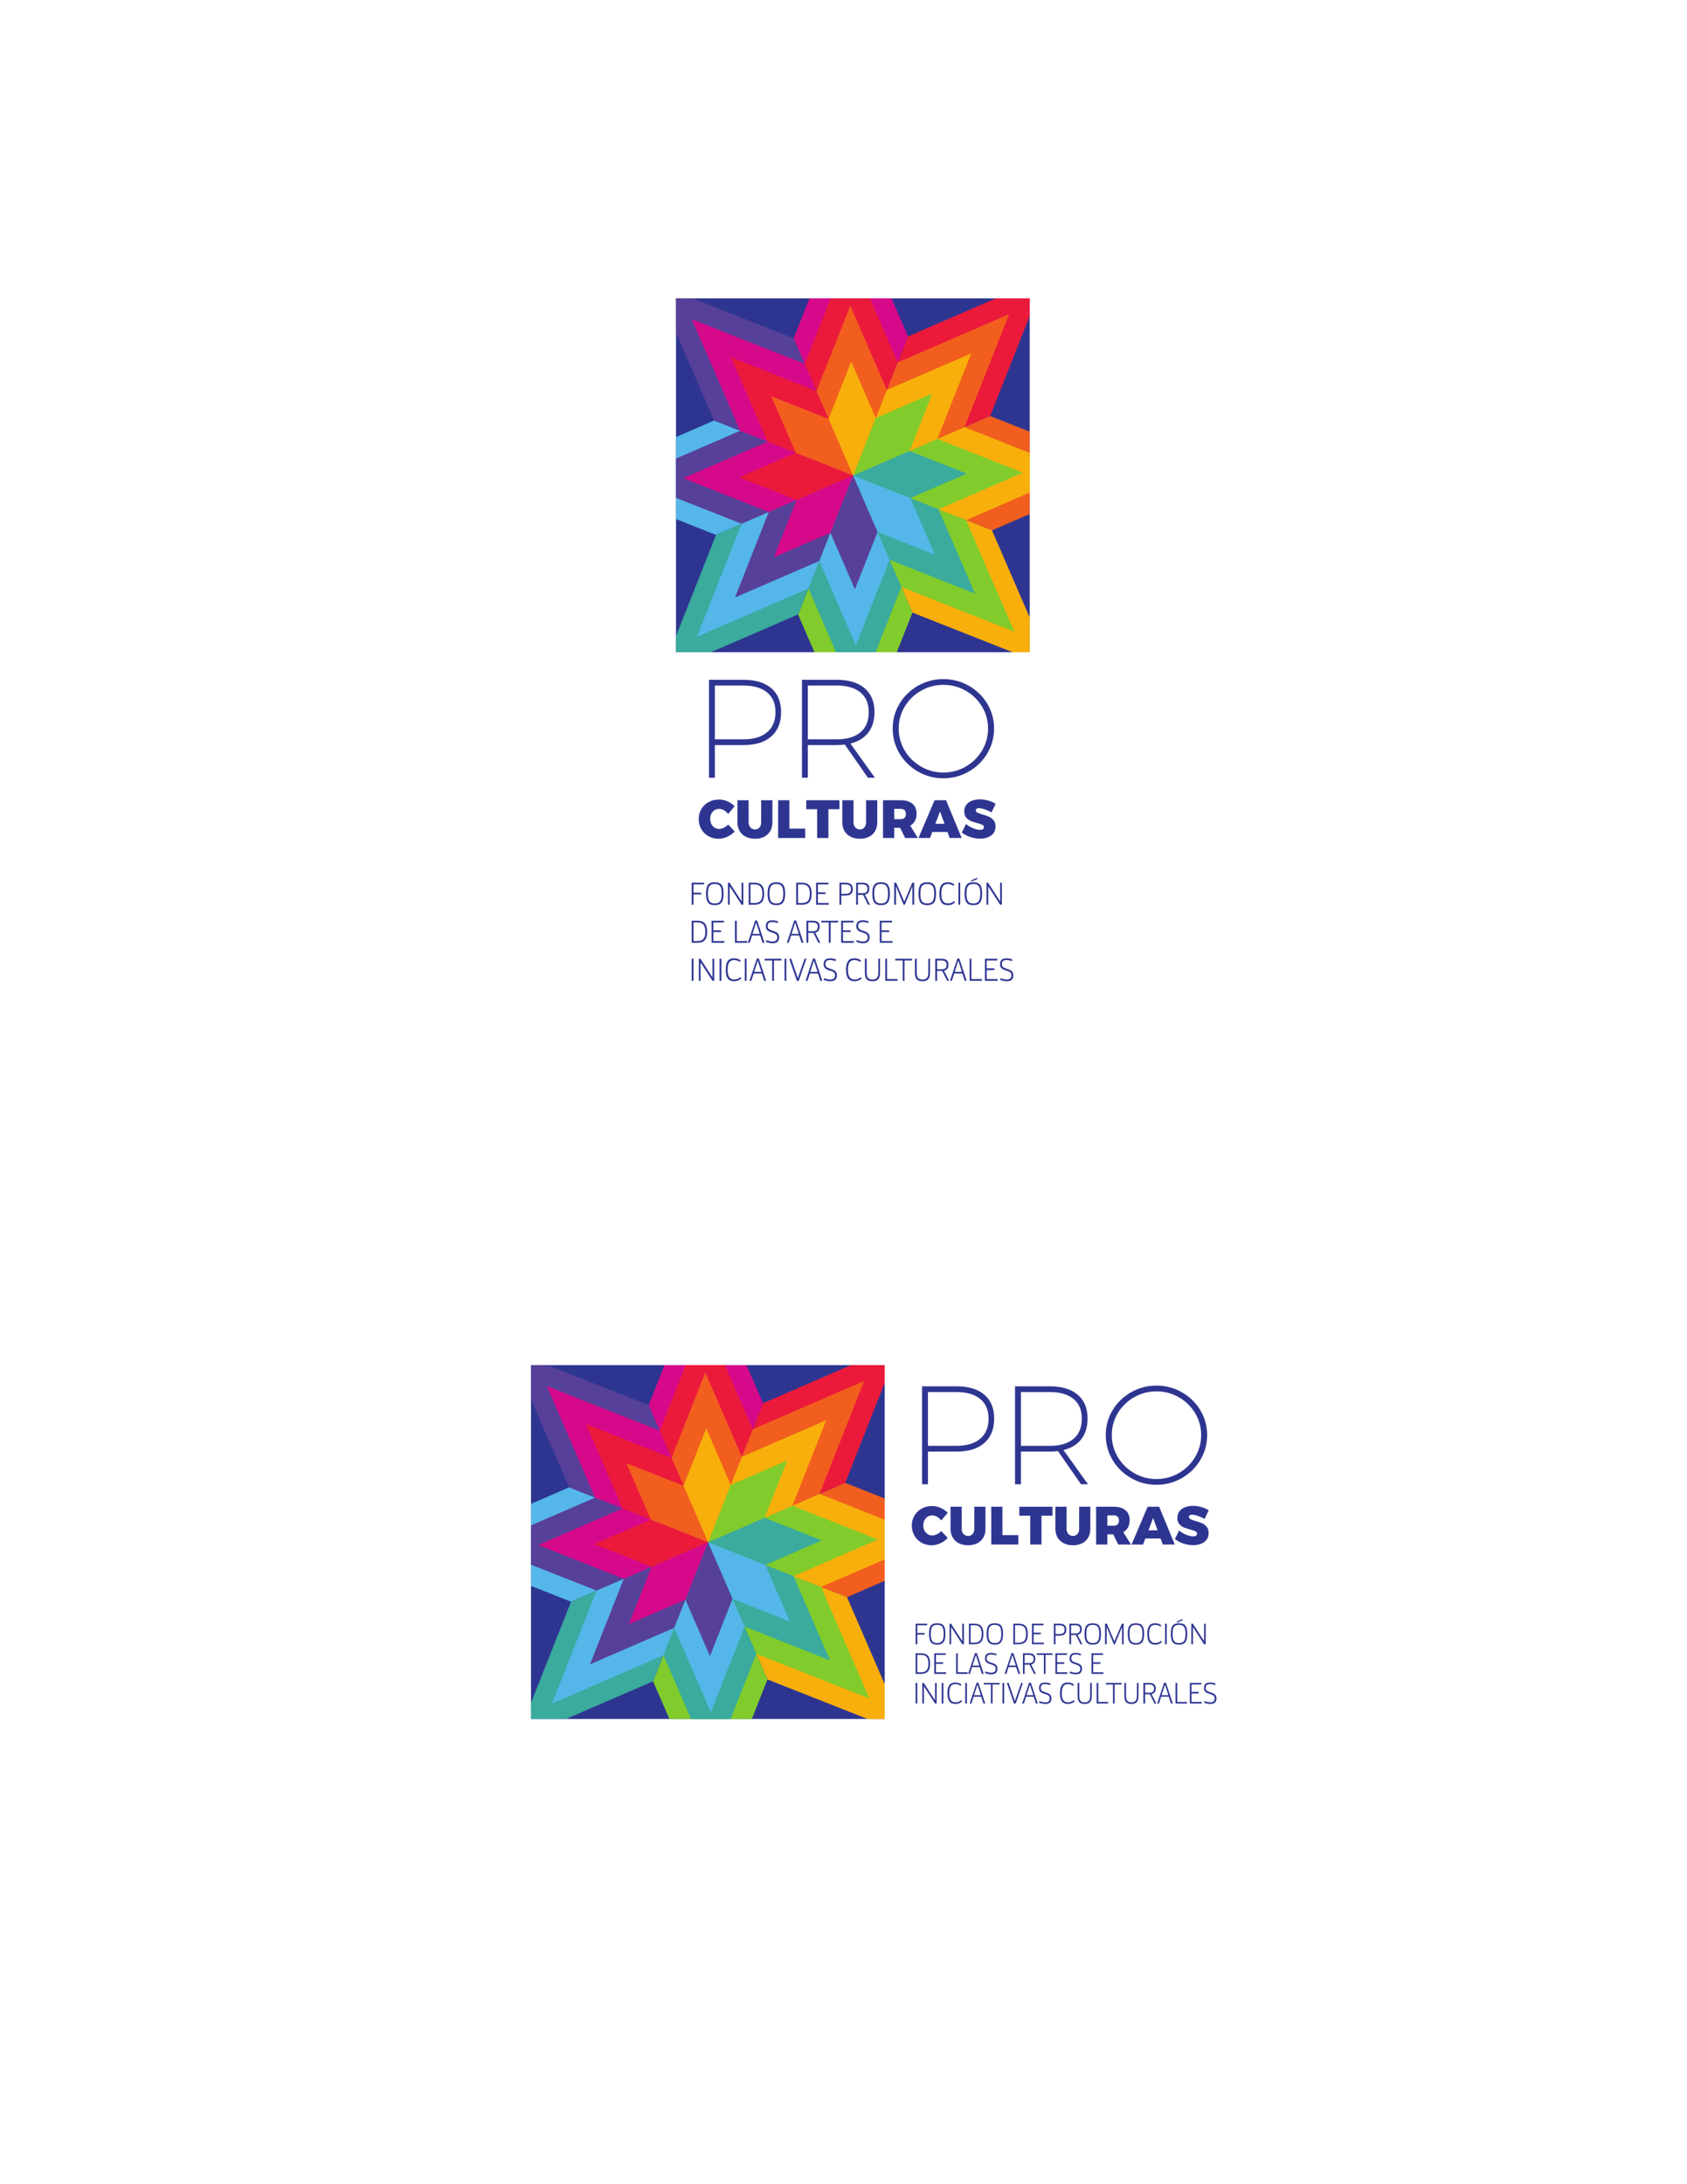 <?xml version="1.0" encoding="UTF-8"?>
<svg xmlns="http://www.w3.org/2000/svg" xmlns:xlink="http://www.w3.org/1999/xlink" width="626.457pt" height="810.709pt" viewBox="0 0 626.457 810.709" version="1.1">
<defs>
<clipPath id="clip1">
  <path d="M 296 176 L 339 176 L 339 242.074 L 296 242.074 Z M 296 176 "/>
</clipPath>
<clipPath id="clip2">
  <path d="M 251.023 176 L 317 176 L 317 242.074 L 251.023 242.074 Z M 251.023 176 "/>
</clipPath>
<clipPath id="clip3">
  <path d="M 251.023 156 L 317 156 L 317 199 L 251.023 199 Z M 251.023 156 "/>
</clipPath>
<clipPath id="clip4">
  <path d="M 251.023 110.734 L 317 110.734 L 317 177 L 251.023 177 Z M 251.023 110.734 "/>
</clipPath>
<clipPath id="clip5">
  <path d="M 294 110.734 L 338 110.734 L 338 177 L 294 177 Z M 294 110.734 "/>
</clipPath>
<clipPath id="clip6">
  <path d="M 316 110.734 L 382.363 110.734 L 382.363 177 L 316 177 Z M 316 110.734 "/>
</clipPath>
<clipPath id="clip7">
  <path d="M 316 154 L 382.363 154 L 382.363 197 L 316 197 Z M 316 154 "/>
</clipPath>
<clipPath id="clip8">
  <path d="M 316 176 L 382.363 176 L 382.363 242.074 L 316 242.074 Z M 316 176 "/>
</clipPath>
<clipPath id="clip9">
  <path d="M 300 176 L 335 176 L 335 242.074 L 300 242.074 Z M 300 176 "/>
</clipPath>
<clipPath id="clip10">
  <path d="M 251.023 159 L 317 159 L 317 195 L 251.023 195 Z M 251.023 159 "/>
</clipPath>
<clipPath id="clip11">
  <path d="M 298 110.734 L 334 110.734 L 334 177 L 298 177 Z M 298 110.734 "/>
</clipPath>
<clipPath id="clip12">
  <path d="M 316 158 L 382.363 158 L 382.363 194 L 316 194 Z M 316 158 "/>
</clipPath>
</defs>
<g id="surface1">
<path style=" stroke:none;fill-rule:nonzero;fill:rgb(17.986%,20.967%,57.027%);fill-opacity:1;" d="M 328.52 638.043 L 197.18 638.043 L 197.18 506.703 L 328.52 506.703 Z M 328.52 638.043 "/>
<path style=" stroke:none;fill-rule:nonzero;fill:rgb(50.456%,79.695%,17.442%);fill-opacity:1;" d="M 242.535 624.09 L 248.59 638.043 L 279.18 638.043 L 284.969 623.387 L 285.023 623.41 L 285.023 623.363 L 262.957 572.441 Z M 242.535 624.09 "/>
<path style=" stroke:none;fill-rule:nonzero;fill:rgb(22.99%,67.169%,61.679%);fill-opacity:1;" d="M 212.008 594.496 L 212.008 594.543 L 212.031 594.555 L 197.18 632.09 L 197.18 638.043 L 210.18 638.043 L 242.496 624.043 L 242.504 624.062 L 242.523 624.055 L 242.535 624.09 L 262.957 572.441 Z M 212.008 594.496 "/>
<path style=" stroke:none;fill-rule:nonzero;fill:rgb(33.427%,71.407%,91.637%);fill-opacity:1;" d="M 211.301 552.047 L 211.309 552.066 L 197.18 558.188 L 197.18 588.633 L 212.008 594.496 L 262.957 572.441 L 211.332 552.031 Z M 211.301 552.047 "/>
<path style=" stroke:none;fill-rule:nonzero;fill:rgb(34.363%,25.136%,60.112%);fill-opacity:1;" d="M 197.18 506.703 L 197.18 519.367 L 211.332 552.031 L 262.957 572.441 L 240.883 521.547 L 203.344 506.703 Z M 197.18 506.703 "/>
<path style=" stroke:none;fill-rule:nonzero;fill:rgb(83.618%,3.868%,53.961%);fill-opacity:1;" d="M 246.754 506.703 L 240.883 521.547 L 262.957 572.441 L 283.34 520.852 L 277.211 506.703 Z M 246.754 506.703 "/>
<path style=" stroke:none;fill-rule:nonzero;fill:rgb(91.805%,10.158%,23.148%);fill-opacity:1;" d="M 315.988 506.703 L 283.34 520.852 L 262.957 572.441 L 313.844 550.391 L 313.875 550.359 L 328.52 513.285 L 328.52 506.703 Z M 315.988 506.703 "/>
<path style=" stroke:none;fill-rule:nonzero;fill:rgb(94.81%,36.946%,11.847%);fill-opacity:1;" d="M 262.957 572.441 L 314.531 592.828 L 328.52 586.766 L 328.52 556.191 L 313.844 550.391 Z M 262.957 572.441 "/>
<path style=" stroke:none;fill-rule:nonzero;fill:rgb(97.061%,68.495%,4.611%);fill-opacity:1;" d="M 285.023 623.363 L 322.156 638.043 L 328.52 638.043 L 328.52 625.117 L 314.531 592.828 L 262.957 572.441 Z M 285.023 623.363 "/>
<path style=" stroke:none;fill-rule:nonzero;fill:rgb(50.456%,79.695%,17.442%);fill-opacity:1;" d="M 262.945 572.434 L 304.91 589.023 L 304.934 589.051 L 304.891 589.07 L 322.828 630.426 L 280.898 613.867 Z M 262.945 572.434 "/>
<path style=" stroke:none;fill-rule:nonzero;fill:rgb(22.99%,67.169%,61.679%);fill-opacity:1;" d="M 246.332 614.406 L 246.355 614.434 L 246.379 614.426 L 256.605 638.043 L 271.289 638.043 L 280.852 613.863 L 280.867 613.871 L 280.875 613.859 L 280.898 613.867 L 262.945 572.434 Z M 246.332 614.406 "/>
<path style=" stroke:none;fill-rule:nonzero;fill:rgb(33.427%,71.407%,91.637%);fill-opacity:1;" d="M 262.945 572.434 L 246.332 614.41 L 204.961 632.332 L 221.535 590.414 L 221.52 590.406 L 221.531 590.379 Z M 262.945 572.434 "/>
<path style=" stroke:none;fill-rule:nonzero;fill:rgb(34.363%,25.136%,60.112%);fill-opacity:1;" d="M 197.18 566.18 L 197.18 580.75 L 221.531 590.379 L 262.945 572.434 L 220.992 555.863 Z M 197.18 566.18 "/>
<path style=" stroke:none;fill-rule:nonzero;fill:rgb(83.618%,3.868%,53.961%);fill-opacity:1;" d="M 203.07 514.477 L 245 531.055 L 262.945 572.434 L 220.992 555.863 Z M 203.07 514.477 "/>
<path style=" stroke:none;fill-rule:nonzero;fill:rgb(91.805%,10.158%,23.148%);fill-opacity:1;" d="M 254.629 506.703 L 245 531.055 L 262.945 572.434 L 279.523 530.5 L 279.523 530.461 L 269.219 506.703 Z M 254.629 506.703 "/>
<path style=" stroke:none;fill-rule:nonzero;fill:rgb(94.81%,36.946%,11.847%);fill-opacity:1;" d="M 320.898 512.57 L 304.32 554.504 L 262.945 572.434 L 279.523 530.5 Z M 320.898 512.57 "/>
<path style=" stroke:none;fill-rule:nonzero;fill:rgb(97.061%,68.495%,4.611%);fill-opacity:1;" d="M 262.945 572.434 L 304.906 589.023 L 328.52 578.793 L 328.52 564.074 L 304.32 554.504 Z M 262.945 572.434 "/>
<path style=" stroke:none;fill-rule:nonzero;fill:rgb(50.456%,79.695%,17.442%);fill-opacity:1;" d="M 262.938 572.438 L 294.262 558.863 L 294.289 558.863 L 294.277 558.895 L 325.996 571.426 L 294.707 585 Z M 262.938 572.438 "/>
<path style=" stroke:none;fill-rule:nonzero;fill:rgb(22.99%,67.169%,61.679%);fill-opacity:1;" d="M 294.707 585 L 294.688 585.008 L 294.691 585.02 L 294.68 585.027 L 308.234 616.309 L 276.535 603.766 L 276.531 603.781 L 276.504 603.781 L 262.938 572.438 Z M 294.707 585 "/>
<path style=" stroke:none;fill-rule:nonzero;fill:rgb(33.427%,71.407%,91.637%);fill-opacity:1;" d="M 262.938 572.438 L 276.504 603.781 L 263.961 635.508 L 250.398 604.211 L 250.391 604.215 L 250.379 604.195 Z M 262.938 572.438 "/>
<path style=" stroke:none;fill-rule:nonzero;fill:rgb(34.363%,25.136%,60.112%);fill-opacity:1;" d="M 262.938 572.438 L 250.379 604.195 L 219.074 617.762 L 231.625 586.02 Z M 262.938 572.438 "/>
<path style=" stroke:none;fill-rule:nonzero;fill:rgb(83.618%,3.868%,53.961%);fill-opacity:1;" d="M 199.891 573.465 L 231.195 559.898 L 262.938 572.438 L 231.625 586.02 Z M 199.891 573.465 "/>
<path style=" stroke:none;fill-rule:nonzero;fill:rgb(91.805%,10.158%,23.148%);fill-opacity:1;" d="M 217.625 528.582 L 249.348 541.113 L 249.371 541.133 L 262.938 572.438 L 231.195 559.898 Z M 217.625 528.582 "/>
<path style=" stroke:none;fill-rule:nonzero;fill:rgb(94.81%,36.946%,11.847%);fill-opacity:1;" d="M 261.914 509.406 L 275.477 540.711 L 262.938 572.438 L 249.371 541.133 Z M 261.914 509.406 "/>
<path style=" stroke:none;fill-rule:nonzero;fill:rgb(97.061%,68.495%,4.611%);fill-opacity:1;" d="M 275.477 540.711 L 306.805 527.133 L 294.262 558.863 L 262.938 572.438 Z M 275.477 540.711 "/>
<path style=" stroke:none;fill-rule:nonzero;fill:rgb(50.456%,79.695%,17.442%);fill-opacity:1;" d="M 262.93 572.445 L 271.344 551.164 L 271.359 551.152 L 271.367 551.172 L 292.34 542.078 L 283.941 563.34 Z M 262.93 572.445 "/>
<path style=" stroke:none;fill-rule:nonzero;fill:rgb(22.99%,67.169%,61.679%);fill-opacity:1;" d="M 283.945 563.34 L 283.938 563.352 L 283.945 563.355 L 283.941 563.363 L 305.195 571.766 L 284.227 580.848 L 284.23 580.855 L 284.219 580.871 L 262.93 572.441 Z M 283.945 563.34 "/>
<path style=" stroke:none;fill-rule:nonzero;fill:rgb(33.427%,71.407%,91.637%);fill-opacity:1;" d="M 262.93 572.445 L 284.219 580.871 L 293.309 601.852 L 272.051 593.445 L 272.047 593.453 L 272.031 593.445 Z M 262.93 572.445 "/>
<path style=" stroke:none;fill-rule:nonzero;fill:rgb(34.363%,25.136%,60.112%);fill-opacity:1;" d="M 262.93 572.445 L 272.031 593.445 L 263.625 614.711 L 254.527 593.719 Z M 262.93 572.445 "/>
<path style=" stroke:none;fill-rule:nonzero;fill:rgb(83.618%,3.868%,53.961%);fill-opacity:1;" d="M 233.539 602.805 L 241.945 581.543 L 262.93 572.445 L 254.527 593.719 Z M 233.539 602.805 "/>
<path style=" stroke:none;fill-rule:nonzero;fill:rgb(91.805%,10.158%,23.148%);fill-opacity:1;" d="M 220.676 573.133 L 241.648 564.039 L 241.668 564.039 L 262.93 572.445 L 241.945 581.543 Z M 220.676 573.133 "/>
<path style=" stroke:none;fill-rule:nonzero;fill:rgb(94.81%,36.946%,11.847%);fill-opacity:1;" d="M 232.574 543.055 L 253.84 551.465 L 262.93 572.445 L 241.668 564.035 Z M 232.574 543.055 "/>
<path style=" stroke:none;fill-rule:nonzero;fill:rgb(97.061%,68.495%,4.611%);fill-opacity:1;" d="M 253.84 551.465 L 262.254 530.184 L 271.344 551.164 L 262.93 572.441 Z M 253.84 551.465 "/>
<path style=" stroke:none;fill-rule:nonzero;fill:rgb(17.986%,20.967%,57.027%);fill-opacity:1;" d="M 344.309 603.246 L 340.633 603.246 L 340.633 606.117 L 343.328 606.117 L 343.328 606.715 L 340.633 606.715 L 340.633 610.301 L 340.008 610.301 L 340.008 602.652 L 344.309 602.652 Z M 344.309 603.246 "/>
<path style=" stroke:none;fill-rule:nonzero;fill:rgb(17.986%,20.967%,57.027%);fill-opacity:1;" d="M 345.648 606.438 C 345.648 608.902 346.223 609.859 348.016 609.859 C 349.82 609.859 350.434 608.902 350.434 606.438 C 350.434 603.961 349.82 603.094 348.016 603.094 C 346.223 603.094 345.648 603.961 345.648 606.438 M 351.086 606.426 C 351.086 609.297 350.238 610.453 348.016 610.453 C 345.793 610.453 344.988 609.297 344.988 606.426 C 344.988 603.535 345.793 602.5 348.016 602.5 C 350.238 602.5 351.086 603.535 351.086 606.426 "/>
<path style=" stroke:none;fill-rule:nonzero;fill:rgb(17.986%,20.967%,57.027%);fill-opacity:1;" d="M 357.938 610.301 L 357.332 610.301 L 353.207 603.918 L 353.207 610.301 L 352.602 610.301 L 352.602 602.652 L 353.152 602.652 L 357.332 609.121 L 357.332 602.652 L 357.938 602.652 Z M 357.938 610.301 "/>
<path style=" stroke:none;fill-rule:nonzero;fill:rgb(17.986%,20.967%,57.027%);fill-opacity:1;" d="M 360.434 603.238 L 360.434 609.715 L 361.711 609.715 C 363.633 609.715 364.547 608.902 364.547 606.449 C 364.547 604.082 363.625 603.238 361.754 603.238 Z M 365.188 606.449 C 365.188 609.242 364.086 610.297 361.777 610.297 L 359.805 610.297 L 359.805 602.652 L 361.766 602.652 C 364.043 602.652 365.188 603.699 365.188 606.449 "/>
<path style=" stroke:none;fill-rule:nonzero;fill:rgb(17.986%,20.967%,57.027%);fill-opacity:1;" d="M 367.031 606.438 C 367.031 608.902 367.605 609.859 369.398 609.859 C 371.203 609.859 371.82 608.902 371.82 606.438 C 371.82 603.961 371.203 603.094 369.398 603.094 C 367.605 603.094 367.031 603.961 367.031 606.438 M 372.469 606.426 C 372.469 609.297 371.621 610.453 369.398 610.453 C 367.176 610.453 366.375 609.297 366.375 606.426 C 366.375 603.535 367.176 602.5 369.398 602.5 C 371.621 602.5 372.469 603.535 372.469 606.426 "/>
<path style=" stroke:none;fill-rule:nonzero;fill:rgb(17.986%,20.967%,57.027%);fill-opacity:1;" d="M 376.922 603.238 L 376.922 609.715 L 378.199 609.715 C 380.125 609.715 381.035 608.902 381.035 606.449 C 381.035 604.082 380.113 603.238 378.242 603.238 Z M 381.676 606.449 C 381.676 609.242 380.574 610.297 378.266 610.297 L 376.297 610.297 L 376.297 602.652 L 378.254 602.652 C 380.531 602.652 381.676 603.699 381.676 606.449 "/>
<path style=" stroke:none;fill-rule:nonzero;fill:rgb(17.986%,20.967%,57.027%);fill-opacity:1;" d="M 387.496 603.246 L 383.844 603.246 L 383.844 605.988 L 386.492 605.988 L 386.492 606.582 L 383.844 606.582 L 383.844 609.707 L 387.629 609.707 L 387.629 610.301 L 383.215 610.301 L 383.215 602.652 L 387.496 602.652 Z M 387.496 603.246 "/>
<path style=" stroke:none;fill-rule:nonzero;fill:rgb(17.986%,20.967%,57.027%);fill-opacity:1;" d="M 391.961 603.246 L 391.961 606.516 L 393.469 606.516 C 394.863 606.516 395.324 605.875 395.324 604.875 C 395.324 603.875 394.855 603.246 393.469 603.246 Z M 395.953 604.898 C 395.953 606.195 395.414 607.109 393.434 607.109 L 391.961 607.109 L 391.961 610.301 L 391.332 610.301 L 391.332 602.652 L 393.422 602.652 C 395.383 602.652 395.953 603.566 395.953 604.898 "/>
<path style=" stroke:none;fill-rule:nonzero;fill:rgb(17.986%,20.967%,57.027%);fill-opacity:1;" d="M 397.746 603.246 L 397.746 606.285 L 399.516 606.285 C 400.551 606.285 401.066 605.734 401.066 604.766 C 401.066 603.785 400.617 603.246 399.242 603.246 Z M 401.707 604.766 C 401.707 605.875 401.156 606.594 400.156 606.789 L 401.926 610.301 L 401.246 610.301 L 399.527 606.867 L 397.746 606.867 L 397.746 610.301 L 397.117 610.301 L 397.117 602.652 L 399.211 602.652 C 401.168 602.652 401.707 603.434 401.707 604.766 "/>
<path style=" stroke:none;fill-rule:nonzero;fill:rgb(17.986%,20.967%,57.027%);fill-opacity:1;" d="M 403.398 606.438 C 403.398 608.902 403.973 609.859 405.766 609.859 C 407.57 609.859 408.184 608.902 408.184 606.438 C 408.184 603.961 407.57 603.094 405.766 603.094 C 403.973 603.094 403.398 603.961 403.398 606.438 M 408.836 606.426 C 408.836 609.297 407.988 610.453 405.766 610.453 C 403.543 610.453 402.738 609.297 402.738 606.426 C 402.738 603.535 403.543 602.5 405.766 602.5 C 407.988 602.5 408.836 603.535 408.836 606.426 "/>
<path style=" stroke:none;fill-rule:nonzero;fill:rgb(17.986%,20.967%,57.027%);fill-opacity:1;" d="M 417.262 610.301 L 416.656 610.301 L 416.656 603.918 L 414.027 610.301 L 413.598 610.301 L 410.957 603.898 L 410.957 610.301 L 410.352 610.301 L 410.352 602.652 L 411.031 602.652 L 413.828 609.223 L 416.602 602.652 L 417.262 602.652 Z M 417.262 610.301 "/>
<path style=" stroke:none;fill-rule:nonzero;fill:rgb(17.986%,20.967%,57.027%);fill-opacity:1;" d="M 419.438 606.438 C 419.438 608.902 420.008 609.859 421.801 609.859 C 423.609 609.859 424.223 608.902 424.223 606.438 C 424.223 603.961 423.609 603.094 421.801 603.094 C 420.008 603.094 419.438 603.961 419.438 606.438 M 424.875 606.426 C 424.875 609.297 424.027 610.453 421.801 610.453 C 419.582 610.453 418.777 609.297 418.777 606.426 C 418.777 603.535 419.582 602.5 421.801 602.5 C 424.027 602.5 424.875 603.535 424.875 606.426 "/>
<path style=" stroke:none;fill-rule:nonzero;fill:rgb(17.986%,20.967%,57.027%);fill-opacity:1;" d="M 431.219 603.258 L 430.945 603.777 C 430.582 603.488 430.066 603.105 428.918 603.105 C 427.609 603.105 426.699 603.84 426.699 606.473 C 426.699 609.035 427.602 609.836 428.965 609.836 C 430.188 609.836 430.758 609.352 431.188 609 L 431.441 609.52 C 430.945 609.938 430.316 610.441 428.91 610.441 C 427.184 610.441 426.035 609.527 426.035 606.461 C 426.035 603.434 427.184 602.5 428.867 602.5 C 430.188 602.5 430.789 602.918 431.219 603.258 "/>
<path style=" stroke:none;fill-rule:nonzero;fill:rgb(17.986%,20.967%,57.027%);fill-opacity:1;" d="M 433.273 610.301 L 432.648 610.301 L 432.648 602.652 L 433.273 602.652 Z M 433.273 610.301 "/>
<path style=" stroke:none;fill-rule:nonzero;fill:rgb(17.986%,20.967%,57.027%);fill-opacity:1;" d="M 439.215 601.387 L 437.094 602.281 L 436.984 601.883 L 439.074 600.961 Z M 435.441 606.438 C 435.441 608.902 436.016 609.859 437.809 609.859 C 439.613 609.859 440.23 608.902 440.23 606.438 C 440.23 603.961 439.613 603.094 437.809 603.094 C 436.016 603.094 435.441 603.961 435.441 606.438 M 440.879 606.426 C 440.879 609.297 440.031 610.453 437.809 610.453 C 435.586 610.453 434.781 609.297 434.781 606.426 C 434.781 603.535 435.586 602.5 437.809 602.5 C 440.031 602.5 440.879 603.535 440.879 606.426 "/>
<path style=" stroke:none;fill-rule:nonzero;fill:rgb(17.986%,20.967%,57.027%);fill-opacity:1;" d="M 447.73 610.301 L 447.125 610.301 L 443 603.918 L 443 610.301 L 442.395 610.301 L 442.395 602.652 L 442.945 602.652 L 447.125 609.121 L 447.125 602.652 L 447.73 602.652 Z M 447.73 610.301 "/>
<path style=" stroke:none;fill-rule:nonzero;fill:rgb(17.986%,20.967%,57.027%);fill-opacity:1;" d="M 340.633 614.238 L 340.633 620.715 L 341.91 620.715 C 343.836 620.715 344.746 619.902 344.746 617.449 C 344.746 615.082 343.824 614.238 341.953 614.238 Z M 345.387 617.449 C 345.387 620.242 344.285 621.297 341.977 621.297 L 340.008 621.297 L 340.008 613.652 L 341.965 613.652 C 344.242 613.652 345.387 614.699 345.387 617.449 "/>
<path style=" stroke:none;fill-rule:nonzero;fill:rgb(17.986%,20.967%,57.027%);fill-opacity:1;" d="M 351.207 614.246 L 347.555 614.246 L 347.555 616.988 L 350.203 616.988 L 350.203 617.582 L 347.555 617.582 L 347.555 620.707 L 351.336 620.707 L 351.336 621.301 L 346.926 621.301 L 346.926 613.652 L 351.207 613.652 Z M 351.207 614.246 "/>
<path style=" stroke:none;fill-rule:nonzero;fill:rgb(17.986%,20.967%,57.027%);fill-opacity:1;" d="M 355.66 620.707 L 359.312 620.707 L 359.312 621.301 L 355.043 621.301 L 355.043 613.652 L 355.66 613.652 Z M 355.66 620.707 "/>
<path style=" stroke:none;fill-rule:nonzero;fill:rgb(17.986%,20.967%,57.027%);fill-opacity:1;" d="M 361.129 618.207 L 363.656 618.207 L 362.391 614.301 Z M 365.297 621.301 L 364.625 621.301 L 363.789 618.77 L 360.984 618.77 L 360.156 621.301 L 359.508 621.301 L 362.07 613.566 L 362.742 613.566 Z M 365.297 621.301 "/>
<path style=" stroke:none;fill-rule:nonzero;fill:rgb(17.986%,20.967%,57.027%);fill-opacity:1;" d="M 370.051 613.883 L 369.906 614.457 C 369.289 614.258 368.773 614.094 367.969 614.094 C 366.945 614.094 366.398 614.488 366.398 615.559 C 366.398 616.371 366.824 616.746 368.121 617.129 C 369.809 617.637 370.379 618.188 370.379 619.375 C 370.379 620.66 369.762 621.453 368.191 621.453 C 367.145 621.453 366.594 621.289 365.77 620.957 L 365.934 620.387 C 366.727 620.695 367.277 620.859 368.145 620.859 C 369.191 620.859 369.73 620.363 369.73 619.375 C 369.73 618.449 369.113 618.086 367.824 617.715 C 366.34 617.297 365.77 616.699 365.77 615.59 C 365.77 614.191 366.43 613.5 367.992 613.5 C 368.883 613.5 369.398 613.676 370.051 613.883 "/>
<path style=" stroke:none;fill-rule:nonzero;fill:rgb(17.986%,20.967%,57.027%);fill-opacity:1;" d="M 374.68 618.207 L 377.211 618.207 L 375.945 614.301 Z M 378.848 621.301 L 378.176 621.301 L 377.34 618.77 L 374.535 618.77 L 373.711 621.301 L 373.062 621.301 L 375.625 613.566 L 376.297 613.566 Z M 378.848 621.301 "/>
<path style=" stroke:none;fill-rule:nonzero;fill:rgb(17.986%,20.967%,57.027%);fill-opacity:1;" d="M 380.5 614.246 L 380.5 617.285 L 382.27 617.285 C 383.305 617.285 383.82 616.734 383.82 615.766 C 383.82 614.785 383.367 614.246 381.992 614.246 Z M 384.461 615.766 C 384.461 616.875 383.906 617.594 382.906 617.789 L 384.68 621.301 L 383.996 621.301 L 382.281 617.867 L 380.5 617.867 L 380.5 621.301 L 379.871 621.301 L 379.871 613.652 L 381.961 613.652 C 383.922 613.652 384.461 614.434 384.461 615.766 "/>
<path style=" stroke:none;fill-rule:nonzero;fill:rgb(17.986%,20.967%,57.027%);fill-opacity:1;" d="M 390.871 614.246 L 388.254 614.246 L 388.254 621.301 L 387.637 621.301 L 387.637 614.246 L 385.027 614.246 L 385.027 613.652 L 390.871 613.652 Z M 390.871 614.246 "/>
<path style=" stroke:none;fill-rule:nonzero;fill:rgb(17.986%,20.967%,57.027%);fill-opacity:1;" d="M 396.207 614.246 L 392.555 614.246 L 392.555 616.988 L 395.207 616.988 L 395.207 617.582 L 392.555 617.582 L 392.555 620.707 L 396.34 620.707 L 396.34 621.301 L 391.93 621.301 L 391.93 613.652 L 396.207 613.652 Z M 396.207 614.246 "/>
<path style=" stroke:none;fill-rule:nonzero;fill:rgb(17.986%,20.967%,57.027%);fill-opacity:1;" d="M 401.465 613.883 L 401.32 614.457 C 400.707 614.258 400.188 614.094 399.387 614.094 C 398.363 614.094 397.812 614.488 397.812 615.559 C 397.812 616.371 398.242 616.746 399.539 617.129 C 401.223 617.637 401.793 618.188 401.793 619.375 C 401.793 620.66 401.18 621.453 399.605 621.453 C 398.562 621.453 398.012 621.289 397.188 620.957 L 397.352 620.387 C 398.145 620.695 398.691 620.859 399.562 620.859 C 400.605 620.859 401.145 620.363 401.145 619.375 C 401.145 618.449 400.527 618.086 399.242 617.715 C 397.758 617.297 397.188 616.699 397.188 615.59 C 397.188 614.191 397.848 613.5 399.406 613.5 C 400.301 613.5 400.816 613.676 401.465 613.883 "/>
<path style=" stroke:none;fill-rule:nonzero;fill:rgb(17.986%,20.967%,57.027%);fill-opacity:1;" d="M 409.605 614.246 L 405.953 614.246 L 405.953 616.988 L 408.602 616.988 L 408.602 617.582 L 405.953 617.582 L 405.953 620.707 L 409.738 620.707 L 409.738 621.301 L 405.324 621.301 L 405.324 613.652 L 409.605 613.652 Z M 409.605 614.246 "/>
<path style=" stroke:none;fill-rule:nonzero;fill:rgb(17.986%,20.967%,57.027%);fill-opacity:1;" d="M 340.633 632.301 L 340.008 632.301 L 340.008 624.652 L 340.633 624.652 Z M 340.633 632.301 "/>
<path style=" stroke:none;fill-rule:nonzero;fill:rgb(17.986%,20.967%,57.027%);fill-opacity:1;" d="M 347.828 632.301 L 347.223 632.301 L 343.098 625.918 L 343.098 632.301 L 342.492 632.301 L 342.492 624.652 L 343.043 624.652 L 347.223 631.121 L 347.223 624.652 L 347.828 624.652 Z M 347.828 632.301 "/>
<path style=" stroke:none;fill-rule:nonzero;fill:rgb(17.986%,20.967%,57.027%);fill-opacity:1;" d="M 350.324 632.301 L 349.695 632.301 L 349.695 624.652 L 350.324 624.652 Z M 350.324 632.301 "/>
<path style=" stroke:none;fill-rule:nonzero;fill:rgb(17.986%,20.967%,57.027%);fill-opacity:1;" d="M 357.012 625.258 L 356.738 625.777 C 356.375 625.488 355.859 625.105 354.711 625.105 C 353.402 625.105 352.492 625.84 352.492 628.473 C 352.492 631.035 353.395 631.836 354.758 631.836 C 355.98 631.836 356.551 631.352 356.98 631 L 357.234 631.52 C 356.738 631.938 356.109 632.441 354.703 632.441 C 352.977 632.441 351.828 631.527 351.828 628.461 C 351.828 625.434 352.977 624.5 354.66 624.5 C 355.98 624.5 356.582 624.918 357.012 625.258 "/>
<path style=" stroke:none;fill-rule:nonzero;fill:rgb(17.986%,20.967%,57.027%);fill-opacity:1;" d="M 359.066 632.301 L 358.441 632.301 L 358.441 624.652 L 359.066 624.652 Z M 359.066 632.301 "/>
<path style=" stroke:none;fill-rule:nonzero;fill:rgb(17.986%,20.967%,57.027%);fill-opacity:1;" d="M 361.699 629.207 L 364.227 629.207 L 362.965 625.301 Z M 365.867 632.301 L 365.195 632.301 L 364.359 629.77 L 361.555 629.77 L 360.73 632.301 L 360.082 632.301 L 362.645 624.566 L 363.316 624.566 Z M 365.867 632.301 "/>
<path style=" stroke:none;fill-rule:nonzero;fill:rgb(17.986%,20.967%,57.027%);fill-opacity:1;" d="M 371.203 625.246 L 368.586 625.246 L 368.586 632.301 L 367.969 632.301 L 367.969 625.246 L 365.359 625.246 L 365.359 624.652 L 371.203 624.652 Z M 371.203 625.246 "/>
<path style=" stroke:none;fill-rule:nonzero;fill:rgb(17.986%,20.967%,57.027%);fill-opacity:1;" d="M 372.887 632.301 L 372.258 632.301 L 372.258 624.652 L 372.887 624.652 Z M 372.887 632.301 "/>
<path style=" stroke:none;fill-rule:nonzero;fill:rgb(17.986%,20.967%,57.027%);fill-opacity:1;" d="M 377.188 632.301 L 376.527 632.301 L 373.895 624.652 L 374.566 624.652 L 376.875 631.387 L 379.199 624.652 L 379.836 624.652 Z M 377.188 632.301 "/>
<path style=" stroke:none;fill-rule:nonzero;fill:rgb(17.986%,20.967%,57.027%);fill-opacity:1;" d="M 381.188 629.207 L 383.719 629.207 L 382.453 625.301 Z M 385.359 632.301 L 384.688 632.301 L 383.852 629.77 L 381.043 629.77 L 380.219 632.301 L 379.57 632.301 L 382.133 624.566 L 382.805 624.566 Z M 385.359 632.301 "/>
<path style=" stroke:none;fill-rule:nonzero;fill:rgb(17.986%,20.967%,57.027%);fill-opacity:1;" d="M 390.109 624.883 L 389.965 625.457 C 389.352 625.258 388.836 625.094 388.031 625.094 C 387.008 625.094 386.457 625.488 386.457 626.559 C 386.457 627.371 386.887 627.746 388.184 628.129 C 389.867 628.637 390.441 629.188 390.441 630.375 C 390.441 631.66 389.824 632.453 388.25 632.453 C 387.207 632.453 386.656 632.289 385.832 631.957 L 385.996 631.387 C 386.789 631.695 387.34 631.859 388.207 631.859 C 389.254 631.859 389.793 631.363 389.793 630.375 C 389.793 629.449 389.176 629.086 387.887 628.715 C 386.402 628.297 385.832 627.699 385.832 626.59 C 385.832 625.191 386.492 624.5 388.051 624.5 C 388.945 624.5 389.461 624.676 390.109 624.883 "/>
<path style=" stroke:none;fill-rule:nonzero;fill:rgb(17.986%,20.967%,57.027%);fill-opacity:1;" d="M 398.801 625.258 L 398.527 625.777 C 398.16 625.488 397.645 625.105 396.5 625.105 C 395.191 625.105 394.277 625.84 394.277 628.473 C 394.277 631.035 395.18 631.836 396.543 631.836 C 397.766 631.836 398.336 631.352 398.77 631 L 399.02 631.52 C 398.527 631.938 397.898 632.441 396.488 632.441 C 394.762 632.441 393.617 631.527 393.617 628.461 C 393.617 625.434 394.762 624.5 396.445 624.5 C 397.766 624.5 398.371 624.918 398.801 625.258 "/>
<path style=" stroke:none;fill-rule:nonzero;fill:rgb(17.986%,20.967%,57.027%);fill-opacity:1;" d="M 405.422 629.516 C 405.422 631.836 404.379 632.453 402.816 632.453 C 401.109 632.453 400.164 631.836 400.164 629.473 L 400.164 624.652 L 400.789 624.652 L 400.789 629.395 C 400.789 631.277 401.406 631.859 402.828 631.859 C 404.102 631.859 404.82 631.277 404.82 629.438 L 404.82 624.652 L 405.422 624.652 Z M 405.422 629.516 "/>
<path style=" stroke:none;fill-rule:nonzero;fill:rgb(17.986%,20.967%,57.027%);fill-opacity:1;" d="M 407.852 631.707 L 411.504 631.707 L 411.504 632.301 L 407.238 632.301 L 407.238 624.652 L 407.852 624.652 Z M 407.852 631.707 "/>
<path style=" stroke:none;fill-rule:nonzero;fill:rgb(17.986%,20.967%,57.027%);fill-opacity:1;" d="M 416.531 625.246 L 413.914 625.246 L 413.914 632.301 L 413.297 632.301 L 413.297 625.246 L 410.691 625.246 L 410.691 624.652 L 416.531 624.652 Z M 416.531 625.246 "/>
<path style=" stroke:none;fill-rule:nonzero;fill:rgb(17.986%,20.967%,57.027%);fill-opacity:1;" d="M 422.781 629.516 C 422.781 631.836 421.734 632.453 420.172 632.453 C 418.469 632.453 417.52 631.836 417.52 629.473 L 417.52 624.652 L 418.148 624.652 L 418.148 629.395 C 418.148 631.277 418.766 631.859 420.184 631.859 C 421.461 631.859 422.176 631.277 422.176 629.438 L 422.176 624.652 L 422.781 624.652 Z M 422.781 629.516 "/>
<path style=" stroke:none;fill-rule:nonzero;fill:rgb(17.986%,20.967%,57.027%);fill-opacity:1;" d="M 425.223 625.246 L 425.223 628.285 L 426.992 628.285 C 428.027 628.285 428.543 627.734 428.543 626.766 C 428.543 625.785 428.094 625.246 426.719 625.246 Z M 429.184 626.766 C 429.184 627.875 428.633 628.594 427.629 628.789 L 429.402 632.301 L 428.719 632.301 L 427.004 628.867 L 425.223 628.867 L 425.223 632.301 L 424.594 632.301 L 424.594 624.652 L 426.684 624.652 C 428.645 624.652 429.184 625.434 429.184 626.766 "/>
<path style=" stroke:none;fill-rule:nonzero;fill:rgb(17.986%,20.967%,57.027%);fill-opacity:1;" d="M 431.34 629.207 L 433.867 629.207 L 432.602 625.301 Z M 435.508 632.301 L 434.836 632.301 L 434 629.77 L 431.195 629.77 L 430.367 632.301 L 429.719 632.301 L 432.281 624.566 L 432.953 624.566 Z M 435.508 632.301 "/>
<path style=" stroke:none;fill-rule:nonzero;fill:rgb(17.986%,20.967%,57.027%);fill-opacity:1;" d="M 437.148 631.707 L 440.797 631.707 L 440.797 632.301 L 436.531 632.301 L 436.531 624.652 L 437.148 624.652 Z M 437.148 631.707 "/>
<path style=" stroke:none;fill-rule:nonzero;fill:rgb(17.986%,20.967%,57.027%);fill-opacity:1;" d="M 446.121 625.246 L 442.469 625.246 L 442.469 627.988 L 445.121 627.988 L 445.121 628.582 L 442.469 628.582 L 442.469 631.707 L 446.254 631.707 L 446.254 632.301 L 441.844 632.301 L 441.844 624.652 L 446.121 624.652 Z M 446.121 625.246 "/>
<path style=" stroke:none;fill-rule:nonzero;fill:rgb(17.986%,20.967%,57.027%);fill-opacity:1;" d="M 451.383 624.883 L 451.238 625.457 C 450.621 625.258 450.105 625.094 449.301 625.094 C 448.277 625.094 447.73 625.488 447.73 626.559 C 447.73 627.371 448.156 627.746 449.453 628.129 C 451.141 628.637 451.711 629.188 451.711 630.375 C 451.711 631.66 451.094 632.453 449.523 632.453 C 448.477 632.453 447.926 632.289 447.102 631.957 L 447.266 631.387 C 448.059 631.695 448.609 631.859 449.477 631.859 C 450.523 631.859 451.062 631.363 451.062 630.375 C 451.062 629.449 450.445 629.086 449.156 628.715 C 447.672 628.297 447.102 627.699 447.102 626.59 C 447.102 625.191 447.762 624.5 449.324 624.5 C 450.215 624.5 450.73 624.676 451.383 624.883 "/>
<path style=" stroke:none;fill-rule:nonzero;fill:rgb(17.986%,20.967%,57.027%);fill-opacity:1;" d="M 363.977 534.031 C 366.059 532.281 367.098 529.793 367.098 526.57 C 367.098 523.379 366.059 520.938 363.977 519.238 C 361.898 517.539 358.953 516.688 355.137 516.688 L 344.582 516.688 L 344.582 536.656 L 355.137 536.656 C 358.953 536.656 361.898 535.781 363.977 534.031 M 365.539 517.676 C 367.965 519.758 369.18 522.703 369.18 526.516 C 369.18 530.434 367.965 533.461 365.539 535.59 C 363.113 537.723 359.664 538.789 355.191 538.789 L 344.582 538.789 L 344.582 550.906 L 342.398 550.906 L 342.398 514.559 L 355.191 514.559 C 359.664 514.559 363.113 515.598 365.539 517.676 "/>
<path style=" stroke:none;fill-rule:nonzero;fill:rgb(17.986%,20.967%,57.027%);fill-opacity:1;" d="M 389.824 536.656 C 393.637 536.656 396.574 535.789 398.637 534.055 C 400.699 532.324 401.73 529.828 401.73 526.57 C 401.73 523.379 400.699 520.938 398.637 519.238 C 396.574 517.539 393.637 516.688 389.824 516.688 L 379.109 516.688 L 379.109 536.656 Z M 401.418 550.906 L 392.84 538.582 C 391.969 538.719 390.949 538.789 389.77 538.789 L 379.109 538.789 L 379.109 550.906 L 376.926 550.906 L 376.926 514.555 L 389.77 514.555 C 394.277 514.555 397.754 515.598 400.195 517.676 C 402.641 519.758 403.859 522.703 403.859 526.516 C 403.859 529.602 403.098 532.141 401.574 534.137 C 400.047 536.129 397.832 537.488 394.918 538.219 L 404.016 550.906 Z M 401.418 550.906 "/>
<path style=" stroke:none;fill-rule:nonzero;fill:rgb(17.986%,20.967%,57.027%);fill-opacity:1;" d="M 421.152 518.613 C 418.602 520.07 416.582 522.035 415.094 524.516 C 413.602 526.992 412.855 529.707 412.855 532.652 C 412.855 535.602 413.602 538.32 415.094 540.816 C 416.582 543.312 418.602 545.297 421.152 546.77 C 423.699 548.246 426.465 548.98 429.445 548.98 C 432.426 548.98 435.191 548.246 437.738 546.77 C 440.289 545.297 442.305 543.312 443.797 540.816 C 445.289 538.32 446.035 535.602 446.035 532.652 C 446.035 529.707 445.289 526.992 443.797 524.516 C 442.305 522.035 440.289 520.07 437.738 518.613 C 435.191 517.156 432.426 516.43 429.445 516.43 C 426.465 516.43 423.699 517.156 421.152 518.613 M 438.883 516.766 C 441.777 518.414 444.066 520.641 445.746 523.449 C 447.43 526.258 448.27 529.324 448.27 532.652 C 448.27 535.98 447.43 539.059 445.746 541.883 C 444.066 544.707 441.777 546.953 438.883 548.617 C 435.988 550.281 432.844 551.113 429.445 551.113 C 426.047 551.113 422.902 550.281 420.008 548.617 C 417.113 546.953 414.824 544.707 413.145 541.883 C 411.461 539.059 410.621 535.98 410.621 532.652 C 410.621 529.324 411.461 526.258 413.145 523.449 C 414.824 520.641 417.113 518.414 420.008 516.766 C 422.902 515.121 426.047 514.297 429.445 514.297 C 432.844 514.297 435.988 515.121 438.883 516.766 "/>
<path style=" stroke:none;fill-rule:nonzero;fill:rgb(17.986%,20.967%,57.027%);fill-opacity:1;" d="M 347.965 562.969 C 347.355 562.629 346.766 562.457 346.191 562.457 C 345.566 562.457 345 562.617 344.492 562.938 C 343.984 563.258 343.586 563.699 343.293 564.27 C 343 564.836 342.855 565.473 342.855 566.18 C 342.855 566.887 343 567.523 343.293 568.09 C 343.586 568.656 343.984 569.102 344.492 569.43 C 345 569.754 345.566 569.918 346.191 569.918 C 346.727 569.918 347.297 569.773 347.902 569.477 C 348.512 569.184 349.055 568.785 349.531 568.277 L 351.934 570.84 C 351.176 571.664 350.258 572.324 349.184 572.816 C 348.109 573.312 347.047 573.559 345.992 573.559 C 344.594 573.559 343.328 573.242 342.203 572.609 C 341.078 571.977 340.191 571.098 339.555 569.977 C 338.914 568.859 338.594 567.605 338.594 566.219 C 338.594 564.859 338.918 563.629 339.574 562.527 C 340.227 561.43 341.125 560.566 342.273 559.938 C 343.418 559.312 344.707 559 346.133 559 C 347.188 559 348.238 559.227 349.293 559.68 C 350.348 560.133 351.227 560.738 351.934 561.5 L 349.531 564.359 C 349.094 563.773 348.57 563.309 347.965 562.969 "/>
<path style=" stroke:none;fill-rule:nonzero;fill:rgb(17.986%,20.967%,57.027%);fill-opacity:1;" d="M 357.812 569.379 C 358.266 569.855 358.832 570.098 359.512 570.098 C 360.18 570.098 360.727 569.859 361.152 569.387 C 361.582 568.914 361.793 568.277 361.793 567.477 L 361.793 559.258 L 365.953 559.258 L 365.953 567.477 C 365.953 568.703 365.691 569.773 365.164 570.688 C 364.637 571.602 363.887 572.309 362.914 572.809 C 361.941 573.309 360.805 573.559 359.512 573.559 C 358.207 573.559 357.059 573.309 356.074 572.809 C 355.086 572.309 354.324 571.602 353.785 570.688 C 353.242 569.773 352.973 568.703 352.973 567.477 L 352.973 559.258 L 357.133 559.258 L 357.133 567.477 C 357.133 568.266 357.359 568.898 357.812 569.379 "/>
<path style=" stroke:none;fill-rule:nonzero;fill:rgb(17.986%,20.967%,57.027%);fill-opacity:1;" d="M 368.094 559.258 L 372.254 559.258 L 372.254 569.797 L 378.133 569.797 L 378.133 573.277 L 368.094 573.277 Z M 368.094 559.258 "/>
<path style=" stroke:none;fill-rule:nonzero;fill:rgb(17.986%,20.967%,57.027%);fill-opacity:1;" d="M 378.516 559.258 L 390.832 559.258 L 390.832 562.578 L 386.754 562.578 L 386.754 573.277 L 382.574 573.277 L 382.574 562.578 L 378.516 562.578 Z M 378.516 559.258 "/>
<path style=" stroke:none;fill-rule:nonzero;fill:rgb(17.986%,20.967%,57.027%);fill-opacity:1;" d="M 396.754 569.379 C 397.207 569.855 397.773 570.098 398.453 570.098 C 399.121 570.098 399.664 569.859 400.094 569.387 C 400.52 568.914 400.734 568.277 400.734 567.477 L 400.734 559.258 L 404.895 559.258 L 404.895 567.477 C 404.895 568.703 404.629 569.773 404.105 570.688 C 403.574 571.602 402.824 572.309 401.855 572.809 C 400.879 573.309 399.746 573.559 398.453 573.559 C 397.148 573.559 396 573.309 395.016 572.809 C 394.027 572.309 393.266 571.602 392.723 570.688 C 392.184 569.773 391.914 568.703 391.914 567.477 L 391.914 559.258 L 396.074 559.258 L 396.074 567.477 C 396.074 568.266 396.301 568.898 396.754 569.379 "/>
<path style=" stroke:none;fill-rule:nonzero;fill:rgb(17.986%,20.967%,57.027%);fill-opacity:1;" d="M 411.195 566.297 L 413.574 566.297 C 414.199 566.297 414.684 566.133 415.023 565.797 C 415.363 565.465 415.535 564.984 415.535 564.359 C 415.535 563.746 415.363 563.273 415.023 562.945 C 414.684 562.621 414.199 562.457 413.574 562.457 L 411.195 562.457 Z M 415.254 573.277 L 413.395 569.5 L 411.195 569.5 L 411.195 573.277 L 407.035 573.277 L 407.035 559.258 L 413.574 559.258 C 415.453 559.258 416.91 559.691 417.945 560.559 C 418.977 561.426 419.492 562.652 419.492 564.238 C 419.492 565.266 419.289 566.152 418.883 566.906 C 418.477 567.66 417.895 568.258 417.133 568.695 L 419.973 573.277 Z M 415.254 573.277 "/>
<path style=" stroke:none;fill-rule:nonzero;fill:rgb(17.986%,20.967%,57.027%);fill-opacity:1;" d="M 426.473 568 L 429.871 568 L 428.195 563.418 Z M 431.793 573.277 L 430.973 571.039 L 425.312 571.039 L 424.473 573.277 L 420.195 573.277 L 426.172 559.258 L 430.453 559.258 L 436.234 573.277 Z M 431.793 573.277 "/>
<path style=" stroke:none;fill-rule:nonzero;fill:rgb(17.986%,20.967%,57.027%);fill-opacity:1;" d="M 444.852 562.656 C 443.961 562.352 443.227 562.199 442.652 562.199 C 442.293 562.199 442.008 562.27 441.801 562.406 C 441.594 562.547 441.492 562.75 441.492 563.02 C 441.492 563.391 441.695 563.68 442.094 563.887 C 442.492 564.094 443.125 564.316 443.992 564.559 C 444.98 564.84 445.793 565.121 446.434 565.406 C 447.074 565.695 447.629 566.133 448.102 566.719 C 448.578 567.305 448.812 568.078 448.812 569.039 C 448.812 570.012 448.555 570.836 448.043 571.508 C 447.531 572.18 446.836 572.684 445.961 573.02 C 445.09 573.352 444.113 573.52 443.035 573.52 C 441.832 573.52 440.629 573.316 439.422 572.906 C 438.215 572.5 437.172 571.945 436.293 571.238 L 437.852 568.078 C 438.559 568.691 439.422 569.207 440.445 569.629 C 441.461 570.047 442.34 570.258 443.074 570.258 C 443.527 570.258 443.879 570.172 444.133 570 C 444.387 569.824 444.512 569.578 444.512 569.258 C 444.512 568.871 444.305 568.574 443.895 568.367 C 443.48 568.16 442.84 567.945 441.973 567.719 C 441 567.465 440.195 567.203 439.551 566.93 C 438.914 566.656 438.359 566.23 437.895 565.656 C 437.426 565.086 437.195 564.332 437.195 563.398 C 437.195 562.492 437.434 561.703 437.914 561.027 C 438.395 560.355 439.07 559.84 439.945 559.477 C 440.816 559.117 441.832 558.938 442.992 558.938 C 444.047 558.938 445.094 559.09 446.133 559.387 C 447.172 559.688 448.078 560.086 448.852 560.578 L 447.312 563.777 C 446.566 563.34 445.746 562.965 444.852 562.656 "/>
<path style=" stroke:none;fill-rule:nonzero;fill:rgb(17.986%,20.967%,57.027%);fill-opacity:1;" d="M 382.363 242.074 L 251.023 242.074 L 251.023 110.734 L 382.363 110.734 Z M 382.363 242.074 "/>
<g clip-path="url(#clip1)" clip-rule="nonzero">
<path style=" stroke:none;fill-rule:nonzero;fill:rgb(50.456%,79.695%,17.442%);fill-opacity:1;" d="M 318.441 278.98 L 296.379 228.121 L 316.801 176.473 L 338.867 227.395 L 338.867 227.441 L 338.812 227.418 Z M 318.441 278.98 "/>
</g>
<g clip-path="url(#clip2)" clip-rule="nonzero">
<path style=" stroke:none;fill-rule:nonzero;fill:rgb(22.99%,67.169%,61.679%);fill-opacity:1;" d="M 296.379 228.121 L 296.367 228.086 L 296.348 228.094 L 296.34 228.07 L 245.488 250.105 L 265.875 198.582 L 265.852 198.574 L 265.852 198.527 L 316.801 176.473 Z M 296.379 228.121 "/>
</g>
<g clip-path="url(#clip3)" clip-rule="nonzero">
<path style=" stroke:none;fill-rule:nonzero;fill:rgb(33.427%,71.407%,91.637%);fill-opacity:1;" d="M 214.281 178.137 L 265.148 156.094 L 265.145 156.078 L 265.176 156.062 L 316.801 176.473 L 265.852 198.527 Z M 214.281 178.137 "/>
</g>
<g clip-path="url(#clip4)" clip-rule="nonzero">
<path style=" stroke:none;fill-rule:nonzero;fill:rgb(34.363%,25.136%,60.112%);fill-opacity:1;" d="M 316.801 176.473 L 265.176 156.062 L 243.125 105.176 L 294.727 125.574 Z M 316.801 176.473 "/>
</g>
<g clip-path="url(#clip5)" clip-rule="nonzero">
<path style=" stroke:none;fill-rule:nonzero;fill:rgb(83.618%,3.868%,53.961%);fill-opacity:1;" d="M 315.133 73.992 L 337.184 124.883 L 316.801 176.473 L 294.727 125.574 Z M 315.133 73.992 "/>
</g>
<g clip-path="url(#clip6)" clip-rule="nonzero">
<path style=" stroke:none;fill-rule:nonzero;fill:rgb(91.805%,10.158%,23.148%);fill-opacity:1;" d="M 388.09 102.824 L 367.719 154.387 L 367.688 154.422 L 316.801 176.469 L 337.184 124.883 Z M 388.09 102.824 "/>
</g>
<g clip-path="url(#clip7)" clip-rule="nonzero">
<path style=" stroke:none;fill-rule:nonzero;fill:rgb(94.81%,36.946%,11.847%);fill-opacity:1;" d="M 419.258 174.809 L 368.371 196.859 L 316.801 176.473 L 367.688 154.422 Z M 419.258 174.809 "/>
</g>
<g clip-path="url(#clip8)" clip-rule="nonzero">
<path style=" stroke:none;fill-rule:nonzero;fill:rgb(97.061%,68.495%,4.611%);fill-opacity:1;" d="M 368.371 196.859 L 390.438 247.781 L 338.867 227.395 L 316.801 176.473 Z M 368.371 196.859 "/>
</g>
<path style=" stroke:none;fill-rule:nonzero;fill:rgb(50.456%,79.695%,17.442%);fill-opacity:1;" d="M 316.785 176.465 L 358.754 193.055 L 358.777 193.082 L 358.734 193.102 L 376.672 234.457 L 334.742 217.898 Z M 316.785 176.465 "/>
<g clip-path="url(#clip9)" clip-rule="nonzero">
<path style=" stroke:none;fill-rule:nonzero;fill:rgb(22.99%,67.169%,61.679%);fill-opacity:1;" d="M 318.125 259.801 L 300.223 218.457 L 300.199 218.465 L 300.176 218.438 L 316.785 176.465 L 334.742 217.898 L 334.719 217.891 L 334.711 217.902 L 334.695 217.895 Z M 318.125 259.801 "/>
</g>
<path style=" stroke:none;fill-rule:nonzero;fill:rgb(33.427%,71.407%,91.637%);fill-opacity:1;" d="M 316.785 176.465 L 300.176 218.438 L 258.805 236.363 L 275.379 194.441 L 275.363 194.438 L 275.375 194.41 Z M 316.785 176.465 "/>
<g clip-path="url(#clip10)" clip-rule="nonzero">
<path style=" stroke:none;fill-rule:nonzero;fill:rgb(34.363%,25.136%,60.112%);fill-opacity:1;" d="M 316.785 176.465 L 275.375 194.41 L 233.438 177.828 L 274.836 159.895 Z M 316.785 176.465 "/>
</g>
<path style=" stroke:none;fill-rule:nonzero;fill:rgb(83.618%,3.868%,53.961%);fill-opacity:1;" d="M 256.91 118.504 L 298.848 135.082 L 316.785 176.465 L 274.836 159.895 Z M 256.91 118.504 "/>
<g clip-path="url(#clip11)" clip-rule="nonzero">
<path style=" stroke:none;fill-rule:nonzero;fill:rgb(91.805%,10.158%,23.148%);fill-opacity:1;" d="M 315.43 93.133 L 333.367 134.492 L 333.367 134.527 L 316.785 176.465 L 298.844 135.082 Z M 315.43 93.133 "/>
</g>
<path style=" stroke:none;fill-rule:nonzero;fill:rgb(94.81%,36.946%,11.847%);fill-opacity:1;" d="M 374.742 116.602 L 358.164 158.535 L 316.789 176.465 L 333.367 134.527 Z M 374.742 116.602 "/>
<g clip-path="url(#clip12)" clip-rule="nonzero">
<path style=" stroke:none;fill-rule:nonzero;fill:rgb(97.061%,68.495%,4.611%);fill-opacity:1;" d="M 358.16 158.535 L 400.129 175.125 L 358.754 193.055 L 316.785 176.465 Z M 358.16 158.535 "/>
</g>
<path style=" stroke:none;fill-rule:nonzero;fill:rgb(50.456%,79.695%,17.442%);fill-opacity:1;" d="M 316.781 176.469 L 348.105 162.895 L 348.133 162.895 L 348.121 162.926 L 379.84 175.457 L 348.551 189.027 Z M 316.781 176.469 "/>
<path style=" stroke:none;fill-rule:nonzero;fill:rgb(22.99%,67.169%,61.679%);fill-opacity:1;" d="M 348.551 189.027 L 348.531 189.039 L 348.535 189.051 L 348.523 189.055 L 362.078 220.34 L 330.379 207.797 L 330.375 207.809 L 330.348 207.812 L 316.777 176.469 Z M 348.551 189.027 "/>
<path style=" stroke:none;fill-rule:nonzero;fill:rgb(33.427%,71.407%,91.637%);fill-opacity:1;" d="M 316.781 176.469 L 330.348 207.812 L 317.805 239.539 L 304.242 208.238 L 304.234 208.246 L 304.223 208.227 Z M 316.781 176.469 "/>
<path style=" stroke:none;fill-rule:nonzero;fill:rgb(34.363%,25.136%,60.112%);fill-opacity:1;" d="M 316.781 176.469 L 304.223 208.227 L 272.918 221.793 L 285.469 190.047 Z M 316.781 176.469 "/>
<path style=" stroke:none;fill-rule:nonzero;fill:rgb(83.618%,3.868%,53.961%);fill-opacity:1;" d="M 253.734 177.492 L 285.039 163.93 L 316.781 176.469 L 285.469 190.047 Z M 253.734 177.492 "/>
<path style=" stroke:none;fill-rule:nonzero;fill:rgb(91.805%,10.158%,23.148%);fill-opacity:1;" d="M 271.469 132.613 L 303.191 145.145 L 303.215 145.164 L 316.781 176.465 L 285.039 163.926 Z M 271.469 132.613 "/>
<path style=" stroke:none;fill-rule:nonzero;fill:rgb(94.81%,36.946%,11.847%);fill-opacity:1;" d="M 315.758 113.438 L 329.32 144.738 L 316.777 176.469 L 303.215 145.164 Z M 315.758 113.438 "/>
<path style=" stroke:none;fill-rule:nonzero;fill:rgb(97.061%,68.495%,4.611%);fill-opacity:1;" d="M 329.32 144.738 L 360.648 131.164 L 348.105 162.895 L 316.781 176.469 Z M 329.32 144.738 "/>
<path style=" stroke:none;fill-rule:nonzero;fill:rgb(50.456%,79.695%,17.442%);fill-opacity:1;" d="M 316.773 176.473 L 325.188 155.191 L 325.203 155.18 L 325.211 155.203 L 346.184 146.109 L 337.789 167.367 Z M 316.773 176.473 "/>
<path style=" stroke:none;fill-rule:nonzero;fill:rgb(22.99%,67.169%,61.679%);fill-opacity:1;" d="M 337.785 167.367 L 337.781 167.383 L 337.789 167.387 L 337.785 167.395 L 359.035 175.797 L 338.07 184.875 L 338.07 184.887 L 338.059 184.898 L 316.773 176.473 Z M 337.785 167.367 "/>
<path style=" stroke:none;fill-rule:nonzero;fill:rgb(33.427%,71.407%,91.637%);fill-opacity:1;" d="M 316.773 176.473 L 338.059 184.898 L 347.152 205.879 L 325.891 197.473 L 325.891 197.48 L 325.875 197.473 Z M 316.773 176.473 "/>
<path style=" stroke:none;fill-rule:nonzero;fill:rgb(34.363%,25.136%,60.112%);fill-opacity:1;" d="M 316.773 176.473 L 325.875 197.473 L 317.465 218.742 L 308.371 197.75 Z M 316.773 176.473 "/>
<path style=" stroke:none;fill-rule:nonzero;fill:rgb(83.618%,3.868%,53.961%);fill-opacity:1;" d="M 287.383 206.836 L 295.789 185.574 L 316.773 176.473 L 308.371 197.75 Z M 287.383 206.836 "/>
<path style=" stroke:none;fill-rule:nonzero;fill:rgb(91.805%,10.158%,23.148%);fill-opacity:1;" d="M 274.52 177.164 L 295.492 168.07 L 295.512 168.066 L 316.773 176.473 L 295.789 185.574 Z M 274.52 177.164 "/>
<path style=" stroke:none;fill-rule:nonzero;fill:rgb(94.81%,36.946%,11.847%);fill-opacity:1;" d="M 286.418 147.086 L 307.684 155.492 L 316.773 176.473 L 295.512 168.066 Z M 286.418 147.086 "/>
<path style=" stroke:none;fill-rule:nonzero;fill:rgb(97.061%,68.495%,4.611%);fill-opacity:1;" d="M 307.684 155.492 L 316.094 134.211 L 325.188 155.191 L 316.773 176.473 Z M 307.684 155.492 "/>
<path style=" stroke:none;fill-rule:nonzero;fill:rgb(17.986%,20.967%,57.027%);fill-opacity:1;" d="M 261.449 328.27 L 257.52 328.27 L 257.52 331.34 L 260.402 331.34 L 260.402 331.977 L 257.52 331.977 L 257.52 335.812 L 256.848 335.812 L 256.848 327.637 L 261.449 327.637 Z M 261.449 328.27 "/>
<path style=" stroke:none;fill-rule:nonzero;fill:rgb(17.986%,20.967%,57.027%);fill-opacity:1;" d="M 262.883 331.684 C 262.883 334.32 263.496 335.34 265.414 335.34 C 267.344 335.34 268 334.32 268 331.684 C 268 329.035 267.344 328.105 265.414 328.105 C 263.496 328.105 262.883 329.035 262.883 331.684 M 268.695 331.672 C 268.695 334.742 267.789 335.977 265.414 335.977 C 263.035 335.977 262.18 334.742 262.18 331.672 C 262.18 328.578 263.035 327.473 265.414 327.473 C 267.789 327.473 268.695 328.578 268.695 331.672 "/>
<path style=" stroke:none;fill-rule:nonzero;fill:rgb(17.986%,20.967%,57.027%);fill-opacity:1;" d="M 276.023 335.812 L 275.375 335.812 L 270.965 328.988 L 270.965 335.812 L 270.316 335.812 L 270.316 327.637 L 270.906 327.637 L 275.375 334.555 L 275.375 327.637 L 276.023 327.637 Z M 276.023 335.812 "/>
<path style=" stroke:none;fill-rule:nonzero;fill:rgb(17.986%,20.967%,57.027%);fill-opacity:1;" d="M 278.691 328.258 L 278.691 335.188 L 280.059 335.188 C 282.117 335.188 283.094 334.32 283.094 331.695 C 283.094 329.164 282.105 328.258 280.105 328.258 Z M 283.773 331.695 C 283.773 334.684 282.598 335.812 280.129 335.812 L 278.023 335.812 L 278.023 327.637 L 280.117 327.637 C 282.551 327.637 283.773 328.754 283.773 331.695 "/>
<path style=" stroke:none;fill-rule:nonzero;fill:rgb(17.986%,20.967%,57.027%);fill-opacity:1;" d="M 285.75 331.684 C 285.75 334.32 286.359 335.34 288.277 335.34 C 290.207 335.34 290.867 334.32 290.867 331.684 C 290.867 329.035 290.207 328.105 288.277 328.105 C 286.359 328.105 285.75 329.035 285.75 331.684 M 291.562 331.672 C 291.562 334.742 290.656 335.977 288.277 335.977 C 285.902 335.977 285.043 334.742 285.043 331.672 C 285.043 328.578 285.902 327.473 288.277 327.473 C 290.656 327.473 291.562 328.578 291.562 331.672 "/>
<path style=" stroke:none;fill-rule:nonzero;fill:rgb(17.986%,20.967%,57.027%);fill-opacity:1;" d="M 296.324 328.258 L 296.324 335.188 L 297.688 335.188 C 299.746 335.188 300.723 334.32 300.723 331.695 C 300.723 329.164 299.734 328.258 297.734 328.258 Z M 301.406 331.695 C 301.406 334.684 300.23 335.812 297.762 335.812 L 295.652 335.812 L 295.652 327.637 L 297.746 327.637 C 300.184 327.637 301.406 328.754 301.406 331.695 "/>
<path style=" stroke:none;fill-rule:nonzero;fill:rgb(17.986%,20.967%,57.027%);fill-opacity:1;" d="M 307.629 328.27 L 303.723 328.27 L 303.723 331.199 L 306.559 331.199 L 306.559 331.836 L 303.723 331.836 L 303.723 335.176 L 307.77 335.176 L 307.77 335.812 L 303.051 335.812 L 303.051 327.637 L 307.629 327.637 Z M 307.629 328.27 "/>
<path style=" stroke:none;fill-rule:nonzero;fill:rgb(17.986%,20.967%,57.027%);fill-opacity:1;" d="M 312.402 328.27 L 312.402 331.766 L 314.016 331.766 C 315.508 331.766 316.004 331.082 316.004 330.012 C 316.004 328.941 315.496 328.27 314.016 328.27 Z M 316.676 330.035 C 316.676 331.422 316.098 332.402 313.98 332.402 L 312.402 332.402 L 312.402 335.812 L 311.73 335.812 L 311.73 327.637 L 313.969 327.637 C 316.062 327.637 316.676 328.613 316.676 330.035 "/>
<path style=" stroke:none;fill-rule:nonzero;fill:rgb(17.986%,20.967%,57.027%);fill-opacity:1;" d="M 318.59 328.27 L 318.59 331.52 L 320.484 331.52 C 321.59 331.52 322.145 330.93 322.145 329.895 C 322.145 328.848 321.66 328.27 320.191 328.27 Z M 322.824 329.895 C 322.824 331.082 322.238 331.848 321.168 332.059 L 323.062 335.812 L 322.332 335.812 L 320.496 332.141 L 318.59 332.141 L 318.59 335.812 L 317.918 335.812 L 317.918 327.637 L 320.156 327.637 C 322.25 327.637 322.824 328.469 322.824 329.895 "/>
<path style=" stroke:none;fill-rule:nonzero;fill:rgb(17.986%,20.967%,57.027%);fill-opacity:1;" d="M 324.637 331.684 C 324.637 334.32 325.246 335.34 327.164 335.34 C 329.094 335.34 329.754 334.32 329.754 331.684 C 329.754 329.035 329.094 328.105 327.164 328.105 C 325.246 328.105 324.637 329.035 324.637 331.684 M 330.449 331.672 C 330.449 334.742 329.543 335.977 327.164 335.977 C 324.789 335.977 323.93 334.742 323.93 331.672 C 323.93 328.578 324.789 327.473 327.164 327.473 C 329.543 327.473 330.449 328.578 330.449 331.672 "/>
<path style=" stroke:none;fill-rule:nonzero;fill:rgb(17.986%,20.967%,57.027%);fill-opacity:1;" d="M 339.461 335.812 L 338.812 335.812 L 338.812 328.988 L 336 335.812 L 335.539 335.812 L 332.719 328.965 L 332.719 335.812 L 332.07 335.812 L 332.07 327.637 L 332.801 327.637 L 335.789 334.66 L 338.754 327.637 L 339.461 327.637 Z M 339.461 335.812 "/>
<path style=" stroke:none;fill-rule:nonzero;fill:rgb(17.986%,20.967%,57.027%);fill-opacity:1;" d="M 341.785 331.684 C 341.785 334.32 342.398 335.34 344.316 335.34 C 346.246 335.34 346.902 334.32 346.902 331.684 C 346.902 329.035 346.246 328.105 344.316 328.105 C 342.398 328.105 341.785 329.035 341.785 331.684 M 347.598 331.672 C 347.598 334.742 346.691 335.977 344.316 335.977 C 341.938 335.977 341.082 334.742 341.082 331.672 C 341.082 328.578 341.938 327.473 344.316 327.473 C 346.691 327.473 347.598 328.578 347.598 331.672 "/>
<path style=" stroke:none;fill-rule:nonzero;fill:rgb(17.986%,20.967%,57.027%);fill-opacity:1;" d="M 354.387 328.281 L 354.09 328.836 C 353.703 328.531 353.148 328.117 351.926 328.117 C 350.527 328.117 349.551 328.906 349.551 331.719 C 349.551 334.461 350.516 335.316 351.973 335.316 C 353.277 335.316 353.891 334.801 354.352 334.426 L 354.621 334.977 C 354.09 335.426 353.418 335.965 351.914 335.965 C 350.066 335.965 348.844 334.988 348.844 331.707 C 348.844 328.469 350.066 327.473 351.867 327.473 C 353.277 327.473 353.926 327.918 354.387 328.281 "/>
<path style=" stroke:none;fill-rule:nonzero;fill:rgb(17.986%,20.967%,57.027%);fill-opacity:1;" d="M 356.582 335.812 L 355.91 335.812 L 355.91 327.637 L 356.582 327.637 Z M 356.582 335.812 "/>
<path style=" stroke:none;fill-rule:nonzero;fill:rgb(17.986%,20.967%,57.027%);fill-opacity:1;" d="M 362.938 326.281 L 360.664 327.234 L 360.547 326.812 L 362.781 325.824 Z M 358.902 331.684 C 358.902 334.316 359.512 335.344 361.43 335.344 C 363.359 335.344 364.02 334.316 364.02 331.684 C 364.02 329.035 363.359 328.105 361.43 328.105 C 359.512 328.105 358.902 329.035 358.902 331.684 M 364.711 331.672 C 364.711 334.742 363.805 335.977 361.43 335.977 C 359.051 335.977 358.195 334.742 358.195 331.672 C 358.195 328.578 359.051 327.473 361.43 327.473 C 363.805 327.473 364.711 328.578 364.711 331.672 "/>
<path style=" stroke:none;fill-rule:nonzero;fill:rgb(17.986%,20.967%,57.027%);fill-opacity:1;" d="M 372.039 335.812 L 371.391 335.812 L 366.98 328.988 L 366.98 335.812 L 366.332 335.812 L 366.332 327.637 L 366.922 327.637 L 371.391 334.555 L 371.391 327.637 L 372.039 327.637 Z M 372.039 335.812 "/>
<path style=" stroke:none;fill-rule:nonzero;fill:rgb(17.986%,20.967%,57.027%);fill-opacity:1;" d="M 257.52 342.375 L 257.52 349.305 L 258.883 349.305 C 260.945 349.305 261.918 348.434 261.918 345.809 C 261.918 343.281 260.93 342.375 258.934 342.375 Z M 262.602 345.809 C 262.602 348.797 261.426 349.93 258.957 349.93 L 256.848 349.93 L 256.848 341.75 L 258.945 341.75 C 261.379 341.75 262.602 342.867 262.602 345.809 "/>
<path style=" stroke:none;fill-rule:nonzero;fill:rgb(17.986%,20.967%,57.027%);fill-opacity:1;" d="M 268.824 342.387 L 264.918 342.387 L 264.918 345.316 L 267.754 345.316 L 267.754 345.949 L 264.918 345.949 L 264.918 349.293 L 268.965 349.293 L 268.965 349.926 L 264.246 349.926 L 264.246 341.75 L 268.824 341.75 Z M 268.824 342.387 "/>
<path style=" stroke:none;fill-rule:nonzero;fill:rgb(17.986%,20.967%,57.027%);fill-opacity:1;" d="M 273.586 349.293 L 277.492 349.293 L 277.492 349.93 L 272.93 349.93 L 272.93 341.75 L 273.586 341.75 Z M 273.586 349.293 "/>
<path style=" stroke:none;fill-rule:nonzero;fill:rgb(17.986%,20.967%,57.027%);fill-opacity:1;" d="M 279.434 346.621 L 282.137 346.621 L 280.785 342.445 Z M 283.891 349.93 L 283.172 349.93 L 282.281 347.223 L 279.281 347.223 L 278.398 349.93 L 277.703 349.93 L 280.445 341.656 L 281.16 341.656 Z M 283.891 349.93 "/>
<path style=" stroke:none;fill-rule:nonzero;fill:rgb(17.986%,20.967%,57.027%);fill-opacity:1;" d="M 288.973 341.996 L 288.82 342.609 C 288.16 342.398 287.609 342.223 286.75 342.223 C 285.656 342.223 285.066 342.645 285.066 343.785 C 285.066 344.656 285.523 345.059 286.914 345.469 C 288.715 346.012 289.328 346.598 289.328 347.867 C 289.328 349.246 288.668 350.094 286.984 350.094 C 285.867 350.094 285.277 349.914 284.395 349.562 L 284.574 348.949 C 285.418 349.281 286.008 349.457 286.938 349.457 C 288.055 349.457 288.633 348.93 288.633 347.867 C 288.633 346.883 287.973 346.492 286.598 346.094 C 285.008 345.645 284.395 345.012 284.395 343.82 C 284.395 342.328 285.102 341.586 286.773 341.586 C 287.727 341.586 288.277 341.773 288.973 341.996 "/>
<path style=" stroke:none;fill-rule:nonzero;fill:rgb(17.986%,20.967%,57.027%);fill-opacity:1;" d="M 293.922 346.621 L 296.629 346.621 L 295.277 342.445 Z M 298.383 349.93 L 297.664 349.93 L 296.77 347.223 L 293.77 347.223 L 292.887 349.93 L 292.195 349.93 L 294.938 341.656 L 295.652 341.656 Z M 298.383 349.93 "/>
<path style=" stroke:none;fill-rule:nonzero;fill:rgb(17.986%,20.967%,57.027%);fill-opacity:1;" d="M 300.145 342.387 L 300.145 345.633 L 302.039 345.633 C 303.145 345.633 303.699 345.043 303.699 344.008 C 303.699 342.961 303.215 342.387 301.746 342.387 Z M 304.379 344.008 C 304.379 345.199 303.793 345.961 302.723 346.176 L 304.617 349.926 L 303.887 349.926 L 302.051 346.258 L 300.145 346.258 L 300.145 349.926 L 299.473 349.926 L 299.473 341.75 L 301.711 341.75 C 303.805 341.75 304.379 342.586 304.379 344.008 "/>
<path style=" stroke:none;fill-rule:nonzero;fill:rgb(17.986%,20.967%,57.027%);fill-opacity:1;" d="M 311.238 342.387 L 308.438 342.387 L 308.438 349.926 L 307.781 349.926 L 307.781 342.387 L 304.992 342.387 L 304.992 341.75 L 311.238 341.75 Z M 311.238 342.387 "/>
<path style=" stroke:none;fill-rule:nonzero;fill:rgb(17.986%,20.967%,57.027%);fill-opacity:1;" d="M 316.945 342.387 L 313.039 342.387 L 313.039 345.316 L 315.875 345.316 L 315.875 345.949 L 313.039 345.949 L 313.039 349.293 L 317.086 349.293 L 317.086 349.926 L 312.367 349.926 L 312.367 341.75 L 316.945 341.75 Z M 316.945 342.387 "/>
<path style=" stroke:none;fill-rule:nonzero;fill:rgb(17.986%,20.967%,57.027%);fill-opacity:1;" d="M 322.566 341.996 L 322.414 342.609 C 321.754 342.398 321.203 342.223 320.34 342.223 C 319.25 342.223 318.66 342.645 318.66 343.785 C 318.66 344.656 319.117 345.059 320.508 345.469 C 322.305 346.012 322.918 346.598 322.918 347.867 C 322.918 349.246 322.258 350.094 320.578 350.094 C 319.461 350.094 318.871 349.914 317.988 349.562 L 318.168 348.949 C 319.012 349.281 319.602 349.457 320.531 349.457 C 321.648 349.457 322.223 348.93 322.223 347.867 C 322.223 346.883 321.566 346.492 320.191 346.094 C 318.602 345.645 317.988 345.012 317.988 343.82 C 317.988 342.328 318.695 341.586 320.367 341.586 C 321.32 341.586 321.871 341.773 322.566 341.996 "/>
<path style=" stroke:none;fill-rule:nonzero;fill:rgb(17.986%,20.967%,57.027%);fill-opacity:1;" d="M 331.27 342.387 L 327.363 342.387 L 327.363 345.316 L 330.199 345.316 L 330.199 345.949 L 327.363 345.949 L 327.363 349.293 L 331.41 349.293 L 331.41 349.926 L 326.695 349.926 L 326.695 341.75 L 331.27 341.75 Z M 331.27 342.387 "/>
<path style=" stroke:none;fill-rule:nonzero;fill:rgb(17.986%,20.967%,57.027%);fill-opacity:1;" d="M 257.52 364.043 L 256.848 364.043 L 256.848 355.867 L 257.52 355.867 Z M 257.52 364.043 "/>
<path style=" stroke:none;fill-rule:nonzero;fill:rgb(17.986%,20.967%,57.027%);fill-opacity:1;" d="M 265.215 364.043 L 264.566 364.043 L 260.156 357.219 L 260.156 364.043 L 259.508 364.043 L 259.508 355.867 L 260.098 355.867 L 264.566 362.781 L 264.566 355.867 L 265.215 355.867 Z M 265.215 364.043 "/>
<path style=" stroke:none;fill-rule:nonzero;fill:rgb(17.986%,20.967%,57.027%);fill-opacity:1;" d="M 267.883 364.043 L 267.211 364.043 L 267.211 355.867 L 267.883 355.867 Z M 267.883 364.043 "/>
<path style=" stroke:none;fill-rule:nonzero;fill:rgb(17.986%,20.967%,57.027%);fill-opacity:1;" d="M 275.035 356.512 L 274.742 357.066 C 274.352 356.758 273.801 356.348 272.574 356.348 C 271.176 356.348 270.199 357.137 270.199 359.949 C 270.199 362.691 271.164 363.547 272.621 363.547 C 273.93 363.547 274.539 363.031 275 362.656 L 275.27 363.207 C 274.742 363.656 274.07 364.195 272.562 364.195 C 270.719 364.195 269.492 363.219 269.492 359.938 C 269.492 356.699 270.719 355.699 272.516 355.699 C 273.93 355.699 274.574 356.148 275.035 356.512 "/>
<path style=" stroke:none;fill-rule:nonzero;fill:rgb(17.986%,20.967%,57.027%);fill-opacity:1;" d="M 277.234 364.043 L 276.562 364.043 L 276.562 355.867 L 277.234 355.867 Z M 277.234 364.043 "/>
<path style=" stroke:none;fill-rule:nonzero;fill:rgb(17.986%,20.967%,57.027%);fill-opacity:1;" d="M 280.043 360.734 L 282.75 360.734 L 281.398 356.559 Z M 284.504 364.043 L 283.785 364.043 L 282.891 361.336 L 279.891 361.336 L 279.008 364.043 L 278.316 364.043 L 281.055 355.77 L 281.773 355.77 Z M 284.504 364.043 "/>
<path style=" stroke:none;fill-rule:nonzero;fill:rgb(17.986%,20.967%,57.027%);fill-opacity:1;" d="M 290.207 356.5 L 287.406 356.5 L 287.406 364.043 L 286.746 364.043 L 286.746 356.5 L 283.961 356.5 L 283.961 355.867 L 290.207 355.867 Z M 290.207 356.5 "/>
<path style=" stroke:none;fill-rule:nonzero;fill:rgb(17.986%,20.967%,57.027%);fill-opacity:1;" d="M 292.004 364.043 L 291.336 364.043 L 291.336 355.867 L 292.004 355.867 Z M 292.004 364.043 "/>
<path style=" stroke:none;fill-rule:nonzero;fill:rgb(17.986%,20.967%,57.027%);fill-opacity:1;" d="M 296.605 364.043 L 295.898 364.043 L 293.086 355.867 L 293.805 355.867 L 296.273 363.066 L 298.758 355.867 L 299.438 355.867 Z M 296.605 364.043 "/>
<path style=" stroke:none;fill-rule:nonzero;fill:rgb(17.986%,20.967%,57.027%);fill-opacity:1;" d="M 300.887 360.734 L 303.59 360.734 L 302.238 356.559 Z M 305.344 364.043 L 304.625 364.043 L 303.734 361.336 L 300.734 361.336 L 299.852 364.043 L 299.156 364.043 L 301.898 355.77 L 302.617 355.77 Z M 305.344 364.043 "/>
<path style=" stroke:none;fill-rule:nonzero;fill:rgb(17.986%,20.967%,57.027%);fill-opacity:1;" d="M 310.426 356.113 L 310.273 356.723 C 309.613 356.512 309.062 356.336 308.203 356.336 C 307.109 356.336 306.52 356.758 306.52 357.902 C 306.52 358.77 306.977 359.172 308.367 359.582 C 310.168 360.125 310.781 360.715 310.781 361.984 C 310.781 363.359 310.121 364.207 308.438 364.207 C 307.32 364.207 306.73 364.031 305.848 363.676 L 306.027 363.066 C 306.871 363.395 307.461 363.57 308.391 363.57 C 309.508 363.57 310.086 363.043 310.086 361.984 C 310.086 360.996 309.426 360.605 308.051 360.207 C 306.461 359.758 305.848 359.125 305.848 357.938 C 305.848 356.441 306.555 355.703 308.227 355.703 C 309.18 355.703 309.73 355.891 310.426 356.113 "/>
<path style=" stroke:none;fill-rule:nonzero;fill:rgb(17.986%,20.967%,57.027%);fill-opacity:1;" d="M 319.719 356.512 L 319.426 357.066 C 319.035 356.758 318.484 356.348 317.262 356.348 C 315.859 356.348 314.883 357.137 314.883 359.949 C 314.883 362.691 315.848 363.547 317.309 363.547 C 318.613 363.547 319.227 363.031 319.684 362.656 L 319.953 363.207 C 319.426 363.656 318.754 364.195 317.246 364.195 C 315.402 364.195 314.176 363.219 314.176 359.938 C 314.176 356.699 315.402 355.699 317.199 355.699 C 318.613 355.699 319.262 356.148 319.719 356.512 "/>
<path style=" stroke:none;fill-rule:nonzero;fill:rgb(17.986%,20.967%,57.027%);fill-opacity:1;" d="M 326.801 361.066 C 326.801 363.547 325.684 364.207 324.012 364.207 C 322.188 364.207 321.176 363.547 321.176 361.02 L 321.176 355.867 L 321.848 355.867 L 321.848 360.938 C 321.848 362.949 322.504 363.57 324.023 363.57 C 325.387 363.57 326.152 362.949 326.152 360.984 L 326.152 355.867 L 326.801 355.867 Z M 326.801 361.066 "/>
<path style=" stroke:none;fill-rule:nonzero;fill:rgb(17.986%,20.967%,57.027%);fill-opacity:1;" d="M 329.398 363.406 L 333.305 363.406 L 333.305 364.043 L 328.738 364.043 L 328.738 355.867 L 329.398 355.867 Z M 329.398 363.406 "/>
<path style=" stroke:none;fill-rule:nonzero;fill:rgb(17.986%,20.967%,57.027%);fill-opacity:1;" d="M 338.68 356.5 L 335.879 356.5 L 335.879 364.043 L 335.219 364.043 L 335.219 356.5 L 332.434 356.5 L 332.434 355.867 L 338.68 355.867 Z M 338.68 356.5 "/>
<path style=" stroke:none;fill-rule:nonzero;fill:rgb(17.986%,20.967%,57.027%);fill-opacity:1;" d="M 345.359 361.066 C 345.359 363.547 344.242 364.207 342.574 364.207 C 340.75 364.207 339.738 363.547 339.738 361.02 L 339.738 355.867 L 340.41 355.867 L 340.41 360.938 C 340.41 362.949 341.066 363.57 342.586 363.57 C 343.949 363.57 344.715 362.949 344.715 360.984 L 344.715 355.867 L 345.359 355.867 Z M 345.359 361.066 "/>
<path style=" stroke:none;fill-rule:nonzero;fill:rgb(17.986%,20.967%,57.027%);fill-opacity:1;" d="M 347.969 356.5 L 347.969 359.746 L 349.863 359.746 C 350.969 359.746 351.523 359.16 351.523 358.125 C 351.523 357.078 351.039 356.5 349.57 356.5 Z M 352.203 358.125 C 352.203 359.312 351.617 360.078 350.547 360.289 L 352.441 364.043 L 351.711 364.043 L 349.875 360.371 L 347.969 360.371 L 347.969 364.043 L 347.297 364.043 L 347.297 355.867 L 349.535 355.867 C 351.629 355.867 352.203 356.699 352.203 358.125 "/>
<path style=" stroke:none;fill-rule:nonzero;fill:rgb(17.986%,20.967%,57.027%);fill-opacity:1;" d="M 354.512 360.734 L 357.215 360.734 L 355.863 356.559 Z M 358.969 364.043 L 358.25 364.043 L 357.359 361.336 L 354.359 361.336 L 353.477 364.043 L 352.781 364.043 L 355.523 355.77 L 356.242 355.77 Z M 358.969 364.043 "/>
<path style=" stroke:none;fill-rule:nonzero;fill:rgb(17.986%,20.967%,57.027%);fill-opacity:1;" d="M 360.723 363.406 L 364.625 363.406 L 364.625 364.043 L 360.062 364.043 L 360.062 355.867 L 360.723 355.867 Z M 360.723 363.406 "/>
<path style=" stroke:none;fill-rule:nonzero;fill:rgb(17.986%,20.967%,57.027%);fill-opacity:1;" d="M 370.32 356.5 L 366.414 356.5 L 366.414 359.43 L 369.25 359.43 L 369.25 360.066 L 366.414 360.066 L 366.414 363.406 L 370.461 363.406 L 370.461 364.043 L 365.742 364.043 L 365.742 355.867 L 370.32 355.867 Z M 370.32 356.5 "/>
<path style=" stroke:none;fill-rule:nonzero;fill:rgb(17.986%,20.967%,57.027%);fill-opacity:1;" d="M 375.941 356.113 L 375.789 356.723 C 375.129 356.512 374.578 356.336 373.719 356.336 C 372.625 356.336 372.039 356.758 372.039 357.902 C 372.039 358.77 372.496 359.172 373.883 359.582 C 375.684 360.125 376.297 360.715 376.297 361.984 C 376.297 363.359 375.637 364.207 373.953 364.207 C 372.836 364.207 372.25 364.031 371.367 363.676 L 371.543 363.066 C 372.391 363.395 372.977 363.57 373.906 363.57 C 375.023 363.57 375.602 363.043 375.602 361.984 C 375.602 360.996 374.941 360.605 373.566 360.207 C 371.977 359.758 371.367 359.125 371.367 357.938 C 371.367 356.441 372.074 355.703 373.742 355.703 C 374.695 355.703 375.25 355.891 375.941 356.113 "/>
<path style=" stroke:none;fill-rule:nonzero;fill:rgb(17.986%,20.967%,57.027%);fill-opacity:1;" d="M 284.852 271.797 C 286.93 270.047 287.973 267.559 287.973 264.332 C 287.973 261.145 286.93 258.699 284.852 257 C 282.773 255.305 279.824 254.453 276.012 254.453 L 265.457 254.453 L 265.457 274.422 L 276.012 274.422 C 279.824 274.422 282.773 273.547 284.852 271.797 M 286.41 255.441 C 288.836 257.523 290.051 260.469 290.051 264.281 C 290.051 268.199 288.836 271.223 286.41 273.355 C 283.984 275.488 280.535 276.555 276.062 276.555 L 265.457 276.555 L 265.457 288.668 L 263.273 288.668 L 263.273 252.32 L 276.062 252.32 C 280.535 252.32 283.984 253.363 286.41 255.441 "/>
<path style=" stroke:none;fill-rule:nonzero;fill:rgb(17.986%,20.967%,57.027%);fill-opacity:1;" d="M 310.695 274.422 C 314.508 274.422 317.445 273.555 319.508 271.82 C 321.57 270.09 322.602 267.594 322.602 264.332 C 322.602 261.145 321.57 258.699 319.508 257 C 317.445 255.305 314.508 254.453 310.695 254.453 L 299.984 254.453 L 299.984 274.422 Z M 322.293 288.668 L 313.711 276.348 C 312.844 276.484 311.82 276.555 310.645 276.555 L 299.984 276.555 L 299.984 288.668 L 297.801 288.668 L 297.801 252.32 L 310.645 252.32 C 315.148 252.32 318.625 253.363 321.07 255.441 C 323.512 257.523 324.734 260.469 324.734 264.281 C 324.734 267.367 323.973 269.906 322.449 271.898 C 320.922 273.895 318.703 275.254 315.793 275.98 L 324.891 288.668 Z M 322.293 288.668 "/>
<path style=" stroke:none;fill-rule:nonzero;fill:rgb(17.986%,20.967%,57.027%);fill-opacity:1;" d="M 342.023 256.379 C 339.477 257.832 337.457 259.801 335.965 262.281 C 334.477 264.758 333.73 267.473 333.73 270.418 C 333.73 273.363 334.477 276.086 335.965 278.582 C 337.457 281.078 339.477 283.062 342.023 284.535 C 344.574 286.012 347.336 286.746 350.32 286.746 C 353.301 286.746 356.062 286.012 358.613 284.535 C 361.16 283.062 363.18 281.078 364.672 278.582 C 366.16 276.086 366.906 273.363 366.906 270.418 C 366.906 267.473 366.16 264.758 364.672 262.281 C 363.18 259.801 361.16 257.832 358.613 256.379 C 356.062 254.922 353.301 254.195 350.32 254.195 C 347.336 254.195 344.574 254.922 342.023 256.379 M 359.758 254.531 C 362.652 256.18 364.938 258.406 366.621 261.215 C 368.301 264.023 369.141 267.09 369.141 270.418 C 369.141 273.746 368.301 276.824 366.621 279.648 C 364.938 282.473 362.652 284.719 359.758 286.383 C 356.863 288.047 353.715 288.879 350.32 288.879 C 346.922 288.879 343.777 288.047 340.879 286.383 C 337.988 284.719 335.699 282.473 334.016 279.648 C 332.336 276.824 331.496 273.746 331.496 270.418 C 331.496 267.09 332.336 264.023 334.016 261.215 C 335.699 258.406 337.988 256.18 340.879 254.531 C 343.777 252.887 346.922 252.062 350.32 252.062 C 353.715 252.062 356.863 252.887 359.758 254.531 "/>
<path style=" stroke:none;fill-rule:nonzero;fill:rgb(17.986%,20.967%,57.027%);fill-opacity:1;" d="M 268.836 300.734 C 268.23 300.395 267.641 300.223 267.066 300.223 C 266.438 300.223 265.871 300.383 265.367 300.703 C 264.859 301.023 264.461 301.465 264.164 302.031 C 263.871 302.602 263.727 303.234 263.727 303.941 C 263.727 304.648 263.871 305.285 264.164 305.852 C 264.461 306.418 264.859 306.867 265.367 307.191 C 265.871 307.52 266.438 307.684 267.066 307.684 C 267.598 307.684 268.168 307.535 268.777 307.242 C 269.383 306.949 269.926 306.551 270.406 306.043 L 272.805 308.602 C 272.047 309.43 271.129 310.09 270.055 310.582 C 268.98 311.074 267.918 311.324 266.867 311.324 C 265.465 311.324 264.203 311.004 263.074 310.371 C 261.949 309.738 261.066 308.863 260.426 307.742 C 259.785 306.621 259.465 305.371 259.465 303.984 C 259.465 302.621 259.793 301.395 260.445 300.293 C 261.098 299.191 262 298.328 263.145 297.703 C 264.293 297.074 265.578 296.762 267.008 296.762 C 268.059 296.762 269.113 296.988 270.164 297.441 C 271.219 297.898 272.098 298.504 272.805 299.262 L 270.406 302.121 C 269.965 301.535 269.441 301.074 268.836 300.734 "/>
<path style=" stroke:none;fill-rule:nonzero;fill:rgb(17.986%,20.967%,57.027%);fill-opacity:1;" d="M 278.688 307.145 C 279.137 307.621 279.707 307.863 280.387 307.863 C 281.051 307.863 281.598 307.625 282.027 307.152 C 282.453 306.68 282.664 306.043 282.664 305.242 L 282.664 297.023 L 286.824 297.023 L 286.824 305.242 C 286.824 306.469 286.562 307.539 286.035 308.453 C 285.508 309.367 284.758 310.074 283.785 310.574 C 282.812 311.074 281.68 311.324 280.387 311.324 C 279.078 311.324 277.934 311.074 276.945 310.574 C 275.957 310.074 275.195 309.367 274.656 308.453 C 274.117 307.539 273.844 306.469 273.844 305.242 L 273.844 297.023 L 278.004 297.023 L 278.004 305.242 C 278.004 306.031 278.234 306.664 278.688 307.145 "/>
<path style=" stroke:none;fill-rule:nonzero;fill:rgb(17.986%,20.967%,57.027%);fill-opacity:1;" d="M 288.965 297.023 L 293.125 297.023 L 293.125 307.562 L 299.008 307.562 L 299.008 311.043 L 288.965 311.043 Z M 288.965 297.023 "/>
<path style=" stroke:none;fill-rule:nonzero;fill:rgb(17.986%,20.967%,57.027%);fill-opacity:1;" d="M 299.387 297.023 L 311.707 297.023 L 311.707 300.344 L 307.625 300.344 L 307.625 311.043 L 303.445 311.043 L 303.445 300.344 L 299.387 300.344 Z M 299.387 297.023 "/>
<path style=" stroke:none;fill-rule:nonzero;fill:rgb(17.986%,20.967%,57.027%);fill-opacity:1;" d="M 317.625 307.145 C 318.078 307.621 318.645 307.863 319.324 307.863 C 319.992 307.863 320.539 307.625 320.965 307.152 C 321.391 306.68 321.605 306.043 321.605 305.242 L 321.605 297.023 L 325.766 297.023 L 325.766 305.242 C 325.766 306.469 325.504 307.539 324.977 308.453 C 324.449 309.367 323.699 310.074 322.727 310.574 C 321.754 311.074 320.617 311.324 319.324 311.324 C 318.02 311.324 316.871 311.074 315.887 310.574 C 314.898 310.074 314.137 309.367 313.594 308.453 C 313.055 307.539 312.785 306.469 312.785 305.242 L 312.785 297.023 L 316.945 297.023 L 316.945 305.242 C 316.945 306.031 317.172 306.664 317.625 307.145 "/>
<path style=" stroke:none;fill-rule:nonzero;fill:rgb(17.986%,20.967%,57.027%);fill-opacity:1;" d="M 332.066 304.062 L 334.445 304.062 C 335.074 304.062 335.555 303.895 335.895 303.562 C 336.234 303.23 336.406 302.75 336.406 302.121 C 336.406 301.512 336.234 301.039 335.895 300.715 C 335.555 300.387 335.074 300.223 334.445 300.223 L 332.066 300.223 Z M 336.125 311.043 L 334.266 307.262 L 332.066 307.262 L 332.066 311.043 L 327.906 311.043 L 327.906 297.023 L 334.445 297.023 C 336.324 297.023 337.781 297.457 338.816 298.324 C 339.848 299.191 340.367 300.418 340.367 302.004 C 340.367 303.031 340.164 303.918 339.754 304.672 C 339.348 305.426 338.766 306.023 338.004 306.465 L 340.844 311.043 Z M 336.125 311.043 "/>
<path style=" stroke:none;fill-rule:nonzero;fill:rgb(17.986%,20.967%,57.027%);fill-opacity:1;" d="M 347.344 305.762 L 350.746 305.762 L 349.066 301.184 Z M 352.664 311.043 L 351.844 308.805 L 346.188 308.805 L 345.344 311.043 L 341.066 311.043 L 347.043 297.023 L 351.324 297.023 L 357.105 311.043 Z M 352.664 311.043 "/>
<path style=" stroke:none;fill-rule:nonzero;fill:rgb(17.986%,20.967%,57.027%);fill-opacity:1;" d="M 365.727 300.422 C 364.832 300.117 364.098 299.961 363.527 299.961 C 363.164 299.961 362.883 300.031 362.676 300.172 C 362.469 300.312 362.367 300.516 362.367 300.781 C 362.367 301.156 362.566 301.445 362.965 301.652 C 363.367 301.859 364 302.082 364.867 302.324 C 365.852 302.602 366.664 302.887 367.305 303.172 C 367.945 303.461 368.5 303.898 368.977 304.484 C 369.449 305.07 369.688 305.844 369.688 306.801 C 369.688 307.777 369.43 308.602 368.914 309.273 C 368.402 309.945 367.707 310.449 366.836 310.781 C 365.961 311.117 364.984 311.281 363.906 311.281 C 362.703 311.281 361.5 311.078 360.297 310.672 C 359.09 310.266 358.047 309.711 357.164 309.004 L 358.727 305.844 C 359.43 306.457 360.297 306.973 361.316 307.395 C 362.336 307.812 363.211 308.023 363.945 308.023 C 364.398 308.023 364.75 307.938 365.004 307.762 C 365.258 307.59 365.387 307.344 365.387 307.023 C 365.387 306.637 365.18 306.34 364.766 306.133 C 364.352 305.926 363.711 305.711 362.844 305.484 C 361.871 305.23 361.066 304.965 360.426 304.691 C 359.785 304.418 359.234 303.996 358.766 303.422 C 358.297 302.852 358.066 302.094 358.066 301.164 C 358.066 300.254 358.305 299.465 358.785 298.793 C 359.266 298.121 359.941 297.602 360.816 297.242 C 361.688 296.883 362.703 296.703 363.867 296.703 C 364.918 296.703 365.965 296.852 367.004 297.152 C 368.047 297.453 368.953 297.852 369.727 298.344 L 368.188 301.543 C 367.438 301.102 366.621 300.73 365.727 300.422 "/>
</g>
</svg>

